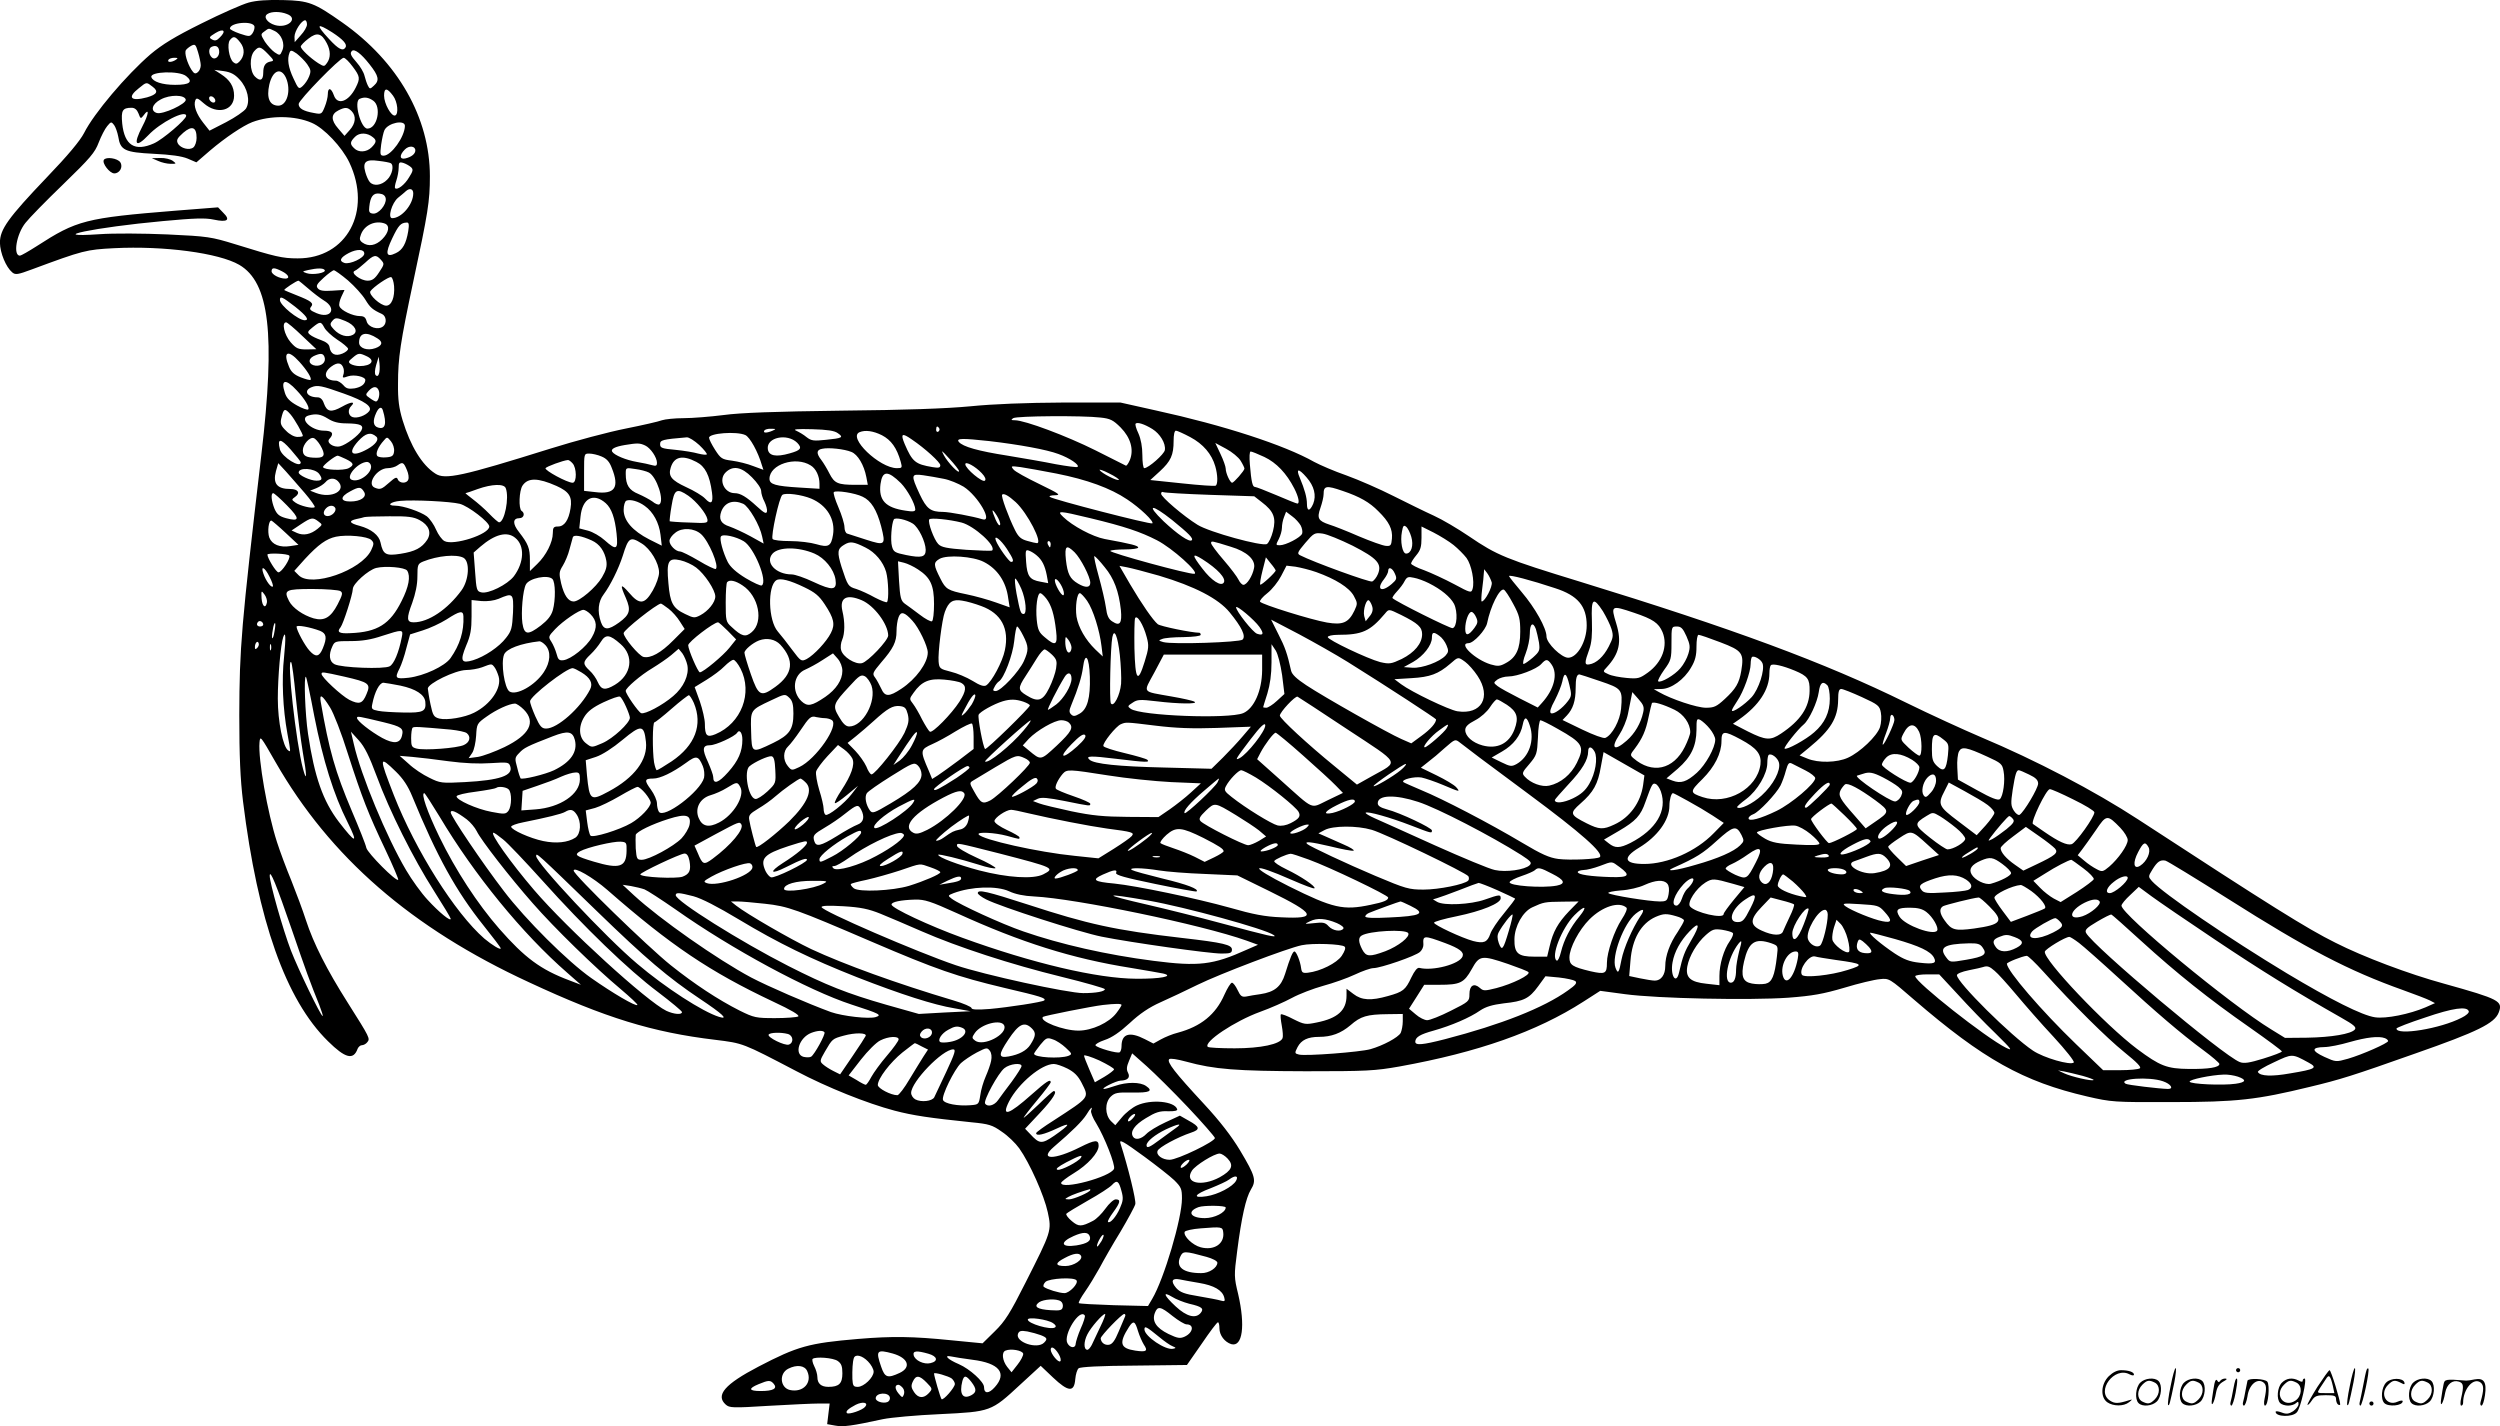 <svg version="1.0" xmlns="http://www.w3.org/2000/svg"
  viewBox="0 0 1200.074 684.6"
 preserveAspectRatio="xMidYMid meet">
<g transform="translate(-0.635,684.736) scale(0.1,-0.1)"
fill="#000000" stroke="none">
<path d="M1200 6835 c-30 -8 -132 -53 -226 -100 -129 -64 -189 -101 -245 -148
-116 -100 -272 -284 -319 -378 -19 -37 -78 -108 -178 -212 -188 -197 -226
-251 -226 -315 1 -49 29 -117 59 -142 15 -13 27 -11 94 14 248 92 261 95 396
102 238 12 502 -23 600 -80 145 -85 174 -332 106 -911 -97 -828 -105 -925
-106 -1250 0 -199 5 -308 18 -415 71 -572 205 -952 408 -1151 83 -82 122 -92
142 -36 4 9 13 17 20 17 8 0 20 6 26 14 15 18 14 20 -94 191 -100 158 -163
282 -200 395 -15 47 -47 132 -70 190 -24 58 -55 141 -69 185 -46 142 -91 400
-84 478 3 35 5 32 77 -94 262 -457 652 -796 1217 -1057 367 -171 593 -240 893
-276 136 -17 129 -14 391 -151 148 -78 338 -154 470 -189 92 -24 168 -35 370
-56 83 -8 100 -13 145 -45 29 -19 66 -55 84 -80 50 -70 120 -227 137 -307 19
-89 18 -91 -107 -338 -74 -147 -98 -185 -147 -233 l-59 -58 -154 15 c-179 18
-278 20 -444 6 -236 -20 -290 -35 -478 -133 -161 -84 -207 -137 -157 -182 18
-16 32 -17 207 -6 104 6 211 11 240 11 l52 0 -6 -49 -6 -50 39 -7 c38 -7 77
-2 229 31 39 8 161 19 273 24 245 12 246 12 385 141 l99 91 59 -56 c74 -70
102 -72 107 -8 2 23 9 46 16 52 8 7 106 12 267 13 l253 3 71 102 c38 56 73
103 78 103 4 0 7 -13 7 -29 0 -33 25 -66 57 -76 54 -15 68 88 33 240 -20 82
-20 90 -5 205 21 165 42 257 66 297 27 44 22 64 -52 188 -41 68 -96 140 -175
225 -138 149 -178 200 -165 213 5 5 38 0 82 -12 134 -37 240 -45 574 -46 293
0 331 2 450 23 376 68 658 167 882 311 l81 52 119 -16 c155 -21 597 -30 783
-17 118 9 168 18 270 48 69 21 145 39 170 41 45 5 46 4 165 -99 331 -285 524
-393 830 -464 117 -27 128 -28 405 -27 312 0 410 11 664 73 146 35 204 53 506
160 300 105 381 145 401 197 21 55 4 64 -261 138 -172 47 -389 129 -523 197
-137 68 -311 177 -947 592 -210 137 -491 284 -755 395 -82 35 -244 109 -360
166 -390 192 -831 355 -1564 580 -356 109 -398 126 -533 218 -53 36 -129 81
-169 99 -40 18 -127 61 -193 94 -67 34 -168 78 -226 99 -58 20 -127 50 -155
65 -143 81 -435 176 -760 247 l-170 38 -275 0 c-178 -1 -335 -7 -445 -18 -116
-11 -312 -18 -620 -21 -317 -4 -484 -10 -565 -21 -63 -8 -150 -15 -192 -15
-42 0 -89 -5 -104 -10 -15 -6 -94 -24 -174 -40 -81 -16 -243 -59 -361 -96
-425 -133 -507 -151 -553 -120 -64 41 -119 132 -157 256 -17 57 -23 99 -22
175 0 124 11 198 74 494 70 327 79 382 79 502 0 281 -153 550 -420 738 -135
95 -160 105 -285 108 -75 2 -128 -2 -165 -12z m184 -55 c57 -21 3 -71 -58 -53
-37 11 -57 40 -36 53 19 13 62 13 94 0z m96 -50 c0 -11 -13 -34 -30 -52 l-29
-33 -1 26 c0 27 34 79 51 79 5 0 9 -9 9 -20z m-252 -10 c1 -9 -3 -23 -10 -33
-12 -16 -16 -16 -61 -1 -26 9 -47 20 -47 24 0 30 112 39 118 10z m373 -28 c52
-34 73 -57 64 -72 -12 -20 -33 -10 -79 40 -65 70 -61 80 15 32z m-539 -24
c-15 -16 -24 -18 -38 -10 -16 9 -14 12 17 31 39 24 53 10 21 -21z m262 31 c34
-16 52 -62 37 -95 -10 -24 -12 -24 -36 -8 -13 9 -34 32 -47 51 -21 35 -21 36
-3 49 23 17 19 17 49 3z m251 -59 c19 -36 19 -70 1 -95 -13 -18 -14 -18 -42
-1 -40 26 -84 68 -84 80 1 6 17 23 37 38 41 32 63 26 88 -22z m-415 3 c23 -29
21 -66 -5 -92 -11 -11 -17 -12 -29 -2 -20 17 -31 88 -16 106 17 21 26 19 50
-12z m-190 -109 c0 -12 -6 -27 -14 -33 -12 -10 -18 -8 -31 12 -20 32 -35 82
-26 94 3 5 15 15 26 21 18 9 21 6 32 -31 7 -23 13 -52 13 -63z m88 72 c5 -26
-17 -49 -34 -35 -17 14 -18 46 -1 52 19 8 32 2 35 -17z m235 -18 c29 -30 30
-33 12 -36 -25 -5 -35 -20 -35 -54 0 -36 -15 -43 -40 -18 -25 25 -27 95 -3
122 22 25 30 23 66 -14z m188 -49 c18 -26 19 -34 9 -59 -6 -16 -20 -36 -31
-46 -18 -16 -20 -15 -44 37 -25 53 -31 93 -19 123 5 14 10 13 35 -4 15 -12 38
-34 50 -51z m299 0 c45 -57 49 -78 21 -103 -18 -17 -20 -17 -29 1 -5 10 -12
31 -16 47 -4 17 -21 45 -37 63 -30 34 -34 45 -23 56 12 11 44 -13 84 -64z
m-930 21 c-20 -13 -43 -13 -35 0 3 6 16 10 28 10 18 0 19 -2 7 -10z m849 -32
c36 -48 37 -57 15 -101 -34 -68 -88 -87 -105 -37 -13 37 -29 39 -29 5 0 -14
-7 -42 -15 -61 -14 -35 -16 -36 -52 -29 -51 9 -73 22 -73 43 0 19 198 222 216
222 7 0 26 -19 43 -42z m-543 -62 c39 -41 53 -105 31 -140 -9 -13 -51 -42 -95
-65 l-80 -41 -30 38 c-33 42 -48 83 -38 108 5 13 12 11 41 -15 64 -56 145 -35
145 37 0 44 -20 76 -64 104 l-31 20 45 -6 c34 -5 53 -15 76 -40z m223 8 c26
-59 6 -134 -37 -134 -42 1 -57 37 -43 101 16 69 56 85 80 33z m-479 8 c35 -28
17 -42 -53 -42 -62 0 -107 15 -114 37 -9 27 134 32 167 5z m-161 -51 c29 -22
22 -37 -27 -51 -78 -21 -97 -1 -39 44 38 31 36 30 66 7z m1154 -43 c22 -29 28
-89 10 -95 -18 -6 -53 57 -53 95 0 39 14 39 43 0z m-995 -19 c4 -20 -111 -73
-139 -64 -32 10 -23 43 19 65 44 24 115 23 120 -1z m142 -5 c0 -8 -6 -11 -15
-8 -8 4 -15 12 -15 20 0 8 6 11 15 8 8 -4 15 -12 15 -20z m758 0 c41 -29 20
-134 -28 -134 -32 0 -67 132 -37 143 23 10 42 7 65 -9z m-1127 -61 c10 -27 11
-27 25 -9 28 39 25 6 -6 -53 -46 -88 -33 -107 28 -43 57 61 182 125 182 93 0
-17 -112 -113 -155 -132 -92 -41 -141 -9 -152 95 -6 63 1 76 45 76 15 0 26 -9
33 -27z m1023 11 c23 -23 20 -59 -9 -91 l-25 -28 -30 35 c-36 41 -35 69 0 87
33 17 45 16 64 -3z m-192 -56 c60 -25 146 -117 181 -190 111 -234 -12 -462
-248 -461 -74 0 -107 8 -300 68 -114 35 -130 38 -325 47 -117 5 -258 6 -327 1
-267 -18 -22 33 305 63 151 14 204 16 245 7 65 -14 81 -2 45 33 l-25 26 -204
-16 c-433 -35 -474 -46 -666 -170 -39 -25 -76 -46 -81 -46 -34 0 -17 104 27
158 17 22 98 105 181 185 130 126 152 152 170 200 12 31 30 66 41 79 18 22 20
22 33 5 7 -9 16 -35 20 -56 10 -65 31 -75 170 -82 82 -4 134 -11 163 -23 l42
-18 66 57 c73 62 158 119 202 136 87 33 204 32 285 -3z m448 -15 c-1 -53 -66
-143 -102 -143 -17 0 -18 6 -12 53 4 28 11 60 16 70 18 35 98 51 98 20z
m-1000 -58 c0 -18 -7 -38 -15 -45 -19 -16 -62 -5 -75 19 -8 16 -3 25 26 51 42
36 64 28 64 -25z m847 3 c18 -14 16 -25 -7 -48 -24 -24 -63 -26 -84 -4 -21 20
-20 30 5 55 21 21 59 20 86 -3z m203 -63 c0 -16 -18 -31 -47 -38 -29 -7 -31
15 -3 43 20 20 50 17 50 -5z m-118 -61 c17 -10 7 -56 -17 -79 -27 -28 -66 -33
-84 -11 -7 8 -16 29 -21 47 -14 49 2 63 64 54 27 -3 53 -8 58 -11z m97 -19
c12 -11 10 -19 -9 -49 -21 -36 -57 -63 -67 -52 -3 3 0 19 6 37 6 18 11 45 11
61 0 26 3 29 23 23 12 -4 28 -13 36 -20z m11 -126 c0 -53 -56 -119 -101 -119
-23 0 -2 73 28 98 15 12 33 27 38 32 18 16 35 11 35 -11z m-132 -25 c4 -29
-35 -76 -62 -72 -17 2 -20 9 -17 33 5 49 19 67 49 63 18 -2 28 -10 30 -24z
m-4 -120 c25 -10 19 -43 -13 -75 -31 -31 -66 -37 -95 -16 -14 10 -15 18 -7 39
17 46 70 69 115 52z m112 -36 c-10 -60 -27 -91 -60 -106 -47 -23 -52 -2 -17
71 30 63 41 75 70 76 10 1 12 -9 7 -41z m-211 -108 c0 -21 -69 -53 -95 -45
-28 9 -21 26 21 48 39 20 74 19 74 -3z m80 -30 c17 -19 17 -21 -9 -60 -20 -31
-33 -40 -55 -40 -34 0 -84 38 -62 47 8 3 30 21 50 39 42 39 52 41 76 14z
m-475 -55 c32 -16 40 -35 16 -35 -29 0 -66 20 -66 35 0 19 13 19 50 0z m205 6
c8 -14 -58 -25 -87 -15 -22 8 -22 8 7 15 45 10 73 10 80 0z m112 -50 c32 -28
69 -69 83 -92 23 -38 34 -48 80 -69 21 -10 24 -44 6 -59 -24 -20 -73 -5 -80
25 -5 18 -13 24 -32 24 -34 0 -91 27 -98 47 -4 8 1 29 9 46 8 16 15 31 15 32
0 1 -26 -1 -58 -3 -43 -3 -61 0 -70 11 -10 12 -5 21 28 51 22 20 44 36 49 36
5 0 36 -22 68 -49z m221 -27 c4 -54 -12 -94 -38 -94 -27 0 -85 53 -76 69 13
20 89 72 100 68 6 -2 12 -21 14 -43z m-413 -11 c24 -21 58 -47 76 -58 64 -38
34 -90 -35 -61 -31 13 -36 19 -27 30 15 18 2 28 -69 56 -30 12 -57 23 -59 25
-3 4 59 45 68 45 2 0 23 -17 46 -37z m-62 -88 c54 -43 70 -65 46 -65 -30 0
-119 72 -119 97 0 21 11 16 73 -32z m242 -69 c45 -19 63 -51 35 -66 -26 -14
-63 -4 -91 26 -18 19 -20 26 -9 39 15 19 22 19 65 1z m-208 -71 l68 -64 -46
-1 c-41 0 -51 4 -78 35 -30 35 -44 95 -21 95 5 0 40 -29 77 -65z m106 40 c7
-14 35 -40 62 -58 27 -17 50 -37 52 -43 2 -6 -10 -17 -27 -24 -34 -14 -57 -3
-62 32 -2 13 -16 24 -41 33 -20 7 -44 18 -53 26 -13 11 -12 15 13 35 36 29 40
29 56 -1z m255 -52 c28 -17 24 -35 -10 -47 -39 -14 -78 0 -78 27 0 47 34 55
88 20z m-375 -112 c38 -42 61 -80 54 -87 -2 -3 -24 3 -47 12 -31 12 -46 26
-56 50 -31 73 -6 86 49 25z m121 23 c9 -24 -13 -45 -43 -42 -33 4 -39 31 -9
46 33 15 45 14 52 -4z m201 4 c45 -20 26 -48 -33 -48 -15 0 -34 5 -42 10 -13
9 -12 13 9 30 27 23 32 24 66 8z m60 -86 c-3 -10 -9 -12 -15 -6 -6 6 -5 24 2
49 l12 40 4 -33 c2 -19 1 -41 -3 -50z m-170 28 c3 -9 3 -24 -1 -33 -5 -14 -2
-15 23 -6 30 10 83 -2 83 -18 -1 -20 -20 -34 -52 -40 -29 -4 -40 -1 -54 16
-10 11 -26 21 -35 21 -54 0 -65 36 -22 68 30 22 49 19 58 -8z m-224 -107 c38
-40 63 -82 55 -91 -4 -4 -29 5 -54 19 -34 19 -50 35 -58 60 -22 65 3 71 57 12z
m226 -15 c101 -36 139 -63 121 -85 -17 -21 -57 -35 -79 -28 -21 7 -25 35 -7
53 23 23 0 22 -44 -3 -52 -29 -72 -25 -87 16 -6 19 -17 29 -30 29 -51 0 -70
33 -28 49 27 11 48 7 154 -31z m168 13 c6 -19 -3 -51 -14 -51 -4 0 -17 7 -29
16 -22 15 -22 17 -6 35 22 24 41 24 49 0z m19 -93 c20 -65 12 -94 -23 -83 -23
7 -27 31 -9 70 12 27 26 33 32 13z m-443 -20 c19 -22 59 -92 59 -103 0 -3 -12
-5 -26 -5 -15 0 -38 12 -55 30 -24 23 -28 34 -23 57 12 51 17 53 45 21z m179
-20 c25 -16 51 -23 90 -23 67 -1 84 -9 71 -34 -13 -24 -73 -69 -102 -76 -32
-8 -69 18 -51 36 23 25 14 39 -27 39 -61 0 -122 60 -73 73 36 10 58 6 92 -15z
m3709 5 c47 -5 61 -12 97 -48 48 -49 64 -106 44 -156 -7 -16 -15 -28 -19 -27
-3 2 -69 35 -147 74 -136 68 -338 144 -386 144 -18 0 -20 2 -8 10 17 11 335
13 419 3z m249 -55 c37 -23 65 -69 60 -101 -3 -20 -79 -87 -99 -87 -5 0 -9 28
-9 63 0 39 -7 77 -19 104 -11 23 -17 44 -13 47 8 8 41 -2 80 -26z m-1023 3 c3
-5 1 -12 -5 -16 -5 -3 -10 1 -10 9 0 18 6 21 15 7z m-800 -11 c-28 -12 -47
-12 -40 0 3 6 18 10 33 9 24 0 25 -1 7 -9z m313 -12 c29 -20 23 -24 -58 -32
-57 -6 -69 -5 -92 13 -14 12 -37 25 -50 31 -17 7 3 9 77 7 73 -2 107 -7 123
-19z m212 -10 c44 -23 71 -60 90 -127 8 -29 7 -31 -18 -31 -84 0 -239 149
-179 173 27 11 65 6 107 -15z m1480 -9 c62 -33 103 -81 120 -140 12 -41 13
-86 2 -93 -5 -3 -77 2 -161 11 l-153 16 46 42 c53 49 66 78 66 146 0 29 4 49
11 49 6 0 37 -14 69 -31z m-3907 2 c14 -13 -3 -37 -42 -59 -75 -42 -99 -22
-45 38 36 39 60 45 87 21z m1771 8 c22 -10 61 -80 80 -146 l7 -21 -49 18 c-27
11 -73 22 -102 26 -48 6 -54 10 -81 52 -16 25 -29 51 -29 58 0 22 132 32 174
13z m799 -21 c65 -44 137 -110 137 -124 0 -12 -8 -14 -37 -9 -83 14 -97 25
-134 111 -21 50 -13 55 34 22z m-2840 -27 c27 -46 22 -61 -17 -61 -50 0 -66 9
-66 36 0 28 34 66 53 58 7 -2 21 -18 30 -33z m355 -30 c-2 -21 -9 -27 -37 -29
-18 -2 -38 1 -43 6 -11 11 3 44 31 75 15 18 16 18 34 -4 10 -12 17 -34 15 -48z
m1465 30 c23 -22 39 -42 36 -45 -3 -3 -21 -1 -41 4 -20 6 -69 14 -109 18 -65
6 -74 9 -74 27 0 20 10 23 128 33 10 1 37 -16 60 -37z m470 11 c25 -26 18 -36
-36 -51 -66 -19 -101 -12 -105 21 -7 56 93 77 141 30z m-2383 -94 c0 -31 -91
26 -100 62 -14 55 3 55 52 -1 26 -30 48 -57 48 -61z m3305 102 c145 -17 276
-41 332 -62 55 -20 102 -52 92 -62 -3 -3 -50 3 -105 13 -54 11 -158 29 -231
41 -141 22 -215 43 -234 66 -14 18 16 18 146 4z m-1652 -21 c26 -12 57 -57 57
-84 0 -13 -5 -16 -22 -11 -13 4 -46 11 -75 16 -52 9 -107 32 -118 49 -8 13 13
24 60 32 61 10 72 10 98 -2z m2859 -74 c10 -16 18 -33 18 -37 0 -10 -51 -68
-59 -68 -10 0 -31 46 -31 68 0 9 -11 41 -25 70 l-25 53 52 -28 c28 -15 60 -41
70 -58z m-1869 43 c31 -12 61 -63 72 -121 l7 -37 -58 0 c-86 0 -102 7 -126 54
-11 22 -29 52 -39 65 -25 32 -24 49 4 54 30 7 106 -1 140 -15z m517 -92 c0
-16 -54 41 -73 76 -15 28 -11 25 27 -17 25 -27 46 -54 46 -59z m1465 68 c59
-28 107 -79 144 -151 21 -41 27 -73 15 -73 -4 0 -49 18 -100 40 -52 22 -98 40
-104 40 -11 0 -17 23 -24 108 -3 36 -2 62 4 62 5 0 35 -12 65 -26z m-3181 2
c24 -10 38 -25 49 -55 38 -94 15 -128 -79 -116 l-54 6 0 90 c0 89 0 89 25 89
14 0 41 -6 59 -14z m-1228 -12 c39 -19 42 -29 14 -44 -24 -13 -119 -9 -123 5
-2 8 58 55 70 55 3 0 20 -7 39 -16z m1683 -14 c42 -21 64 -64 75 -147 7 -51
-4 -60 -33 -29 -12 13 -53 38 -91 55 -71 33 -87 53 -74 94 16 52 56 62 123 27z
m-595 -6 c21 -21 22 -94 1 -94 -26 0 -136 60 -130 70 5 8 84 37 107 39 4 1 14
-6 22 -15z m1144 -11 c25 -15 42 -51 42 -88 l0 -24 -97 6 c-114 7 -143 15
-143 42 0 69 126 110 198 64z m-2112 3 c13 -34 -53 -87 -91 -72 -33 12 28 84
73 86 7 0 15 -6 18 -14z m174 -26 c7 -16 10 -36 6 -45 -7 -20 -42 -19 -50 1
-5 13 -12 11 -41 -15 -37 -33 -44 -35 -69 -25 -42 16 9 94 62 94 15 0 37 6 47
14 24 17 29 15 45 -24z m2759 -14 c17 -18 21 -30 15 -36 -11 -11 -94 58 -94
79 0 16 48 -10 79 -43z m-3250 -95 c29 -34 51 -65 48 -68 -9 -9 -71 6 -93 22
-19 14 -19 14 0 28 25 18 13 37 -24 37 -64 0 -85 26 -69 86 l11 38 37 -40 c20
-22 60 -69 90 -103z m3609 93 c146 -29 259 -70 339 -124 62 -41 130 -106 121
-115 -6 -7 -479 115 -492 127 -6 4 5 8 25 8 30 1 20 7 -76 54 -60 29 -117 60
-124 70 -14 17 -12 17 35 11 27 -4 105 -18 172 -31z m-3540 -1 c18 -25 15 -33
-13 -33 -29 0 -85 26 -85 39 0 26 77 21 98 -6z m1583 6 c38 -20 76 -137 50
-153 -5 -3 -20 3 -33 14 -14 10 -44 26 -67 36 -45 18 -61 43 -61 96 0 31 0 31
45 24 25 -3 55 -11 66 -17z m495 -23 c25 -25 44 -53 44 -65 0 -12 7 -36 16
-52 8 -17 14 -38 12 -47 -3 -13 -13 -8 -48 24 -51 47 -80 64 -107 64 -50 0
-79 64 -44 99 35 35 77 28 127 -23z m1761 -12 c-7 -7 -84 32 -92 47 -4 5 16
-1 45 -16 29 -14 50 -29 47 -31z m901 12 c37 -42 48 -87 32 -127 -16 -37 -30
-37 -30 -1 0 31 -11 70 -34 125 -20 46 -7 48 32 3z m-1947 -28 c31 -32 68 -99
69 -126 0 -10 -11 -12 -47 -6 -96 14 -130 50 -120 128 9 65 35 66 98 4z m205
21 c28 -5 71 -23 96 -38 70 -45 144 -174 89 -156 -41 13 -158 35 -188 35 -60
0 -79 15 -112 85 -43 93 -42 99 17 91 26 -4 70 -11 98 -17z m-2908 -11 c45
-45 -29 -86 -105 -57 l-28 11 30 12 c17 7 36 20 44 29 16 20 42 22 59 5z
m1049 -23 c62 -28 77 -52 68 -108 -9 -57 -30 -87 -60 -87 -21 0 -25 -5 -25
-32 0 -43 -32 -107 -75 -148 l-35 -34 0 53 c0 57 -8 77 -52 134 -32 40 -31 67
2 67 21 0 28 24 10 35 -15 10 -12 98 5 122 26 38 74 37 162 -2z m-243 -11 c18
-46 -6 -164 -32 -164 -4 0 -26 19 -47 41 -22 23 -58 54 -79 70 -21 16 -37 29
-35 29 3 0 29 9 59 20 68 24 126 26 134 4z m-680 -18 c15 -24 -16 -46 -66 -46
-50 0 -50 23 0 49 42 23 51 22 66 -3z m4697 5 c83 -28 130 -55 172 -98 51 -50
69 -86 65 -131 -3 -33 -6 -37 -29 -35 -15 1 -73 22 -130 46 -57 25 -121 50
-141 56 -54 18 -61 30 -43 81 8 23 15 52 15 65 0 41 13 43 91 16z m-3141 -23
c40 -28 87 -86 92 -113 3 -19 -2 -20 -87 -16 -49 1 -92 5 -94 6 -1 2 2 35 9
74 13 80 24 87 80 49z m837 -5 c41 -19 68 -63 89 -142 23 -91 20 -94 -73 -64
-43 14 -84 27 -90 29 -7 2 -13 16 -13 31 0 15 -13 58 -29 95 -16 37 -26 70
-22 73 9 10 102 -4 138 -22z m1666 9 l214 -7 36 -28 c58 -44 70 -76 54 -139
-7 -28 -20 -56 -29 -62 -22 -13 -277 57 -333 92 -68 42 -175 134 -175 149 0 8
5 11 10 8 6 -3 106 -9 223 -13z m-4429 -51 c63 -64 62 -79 -5 -61 -32 9 -43
18 -55 45 -15 37 -19 75 -6 75 4 0 34 -26 66 -59z m2516 33 c76 -32 117 -100
105 -174 -9 -55 -22 -62 -80 -45 -26 8 -83 15 -126 15 -43 0 -80 4 -84 10 -9
14 32 202 47 212 16 11 92 1 138 -18z m982 -17 c57 -53 131 -197 102 -197 -5
0 -26 5 -47 11 -29 8 -42 19 -58 51 -31 62 -69 165 -62 171 8 8 32 -6 65 -36z
m-1968 -5 c28 -25 44 -71 52 -146 8 -78 0 -83 -57 -32 -21 19 -57 40 -80 46
l-42 11 6 57 c9 88 62 116 121 64z m-701 -3 c42 -11 142 -88 142 -109 0 -38
-172 -93 -215 -70 -12 6 -30 31 -40 54 -10 24 -30 53 -45 65 -30 22 -113 51
-152 51 -43 0 -23 19 25 23 67 6 240 -3 285 -14z m888 -10 c41 -29 69 -81 76
-139 l6 -52 -60 30 c-80 41 -123 90 -123 142 0 21 6 41 13 44 19 8 58 -3 88
-25z m473 10 c27 -13 80 -103 91 -158 l7 -33 -63 35 c-35 19 -81 40 -101 47
-41 13 -53 35 -39 73 17 43 57 57 105 36z m-1959 -19 c9 -15 -14 -40 -36 -40
-21 0 -25 20 -7 38 15 15 35 15 43 2z m4018 -59 c80 -65 103 -88 94 -97 -11
-11 -69 29 -135 91 -86 83 -60 86 41 6z m-826 -23 c-3 -7 -12 4 -21 24 -22 51
-20 60 5 21 11 -18 19 -38 16 -45z m433 32 c166 -40 242 -66 320 -106 74 -38
204 -155 180 -161 -21 -5 -412 102 -404 110 4 4 36 7 71 7 35 0 63 4 63 9 0 9
-30 17 -161 41 -58 11 -155 63 -199 106 -32 31 -24 31 130 -6z m1010 -35 c7
-13 10 -31 7 -39 -7 -19 -79 -56 -107 -56 -20 0 -20 1 -5 30 8 16 15 40 15 54
0 14 4 36 10 51 l10 26 29 -22 c16 -11 34 -32 41 -44z m-4230 26 c45 -24 59
-60 37 -95 -26 -39 -58 -56 -128 -67 -70 -11 -84 -4 -96 54 -7 35 -45 65 -100
80 -50 13 -55 24 -15 33 15 3 32 7 37 9 6 2 60 4 120 4 90 1 117 -3 145 -18z
m-485 -7 c20 -15 20 -15 -4 -35 -33 -27 -68 -34 -99 -20 l-26 12 45 30 c50 33
57 34 84 13z m2853 -10 c28 -18 61 -87 62 -126 0 -35 -20 -40 -94 -25 -54 11
-61 15 -68 42 -8 28 -2 109 9 129 7 11 61 -1 91 -20z m234 5 c61 -16 168 -113
147 -134 -3 -3 -59 -1 -123 3 -95 7 -121 12 -136 28 -20 21 -51 104 -43 118 6
9 96 0 155 -15z m-3244 -50 l61 -57 -39 -6 c-50 -8 -88 7 -101 41 -10 28 -3
86 11 81 4 -2 35 -28 68 -59z m5403 -19 c12 -41 0 -80 -25 -80 -18 0 -29 59
-20 105 5 29 9 33 20 24 8 -6 19 -28 25 -49z m203 -39 c21 -17 49 -45 62 -62
24 -33 40 -114 29 -149 -6 -20 -10 -19 -88 23 -45 24 -110 54 -144 67 -35 12
-63 27 -63 32 0 6 11 23 25 40 20 24 25 40 25 84 l0 54 58 -29 c31 -16 75 -43
96 -60z m-3612 52 c37 -33 88 -155 70 -167 -4 -2 -41 15 -82 40 -41 24 -81 44
-89 44 -21 0 -51 30 -51 51 0 10 12 27 28 39 32 26 91 23 124 -7z m-893 -17
c47 -37 44 -118 -6 -185 -31 -40 -123 -86 -157 -77 -21 5 -23 12 -29 98 l-7
93 32 28 c70 60 128 75 167 43z m4020 -38 c119 -61 142 -87 122 -136 -7 -17
-20 -33 -28 -36 -12 -5 -282 93 -346 126 -15 8 -13 14 25 59 41 48 45 50 83
45 22 -3 87 -30 144 -58z m-4710 27 c13 -13 13 -19 -1 -49 -47 -97 -288 -181
-348 -120 l-21 21 51 57 c65 70 103 97 149 107 52 11 153 2 170 -16z m1058 -2
c38 -17 62 -52 70 -98 4 -26 -1 -45 -21 -79 -28 -48 -108 -116 -136 -116 -26
0 -46 30 -60 87 -11 48 -10 56 8 85 11 18 26 53 32 78 7 25 14 51 16 58 4 14
40 8 91 -15z m730 -4 c50 -31 116 -193 86 -212 -5 -3 -40 13 -77 35 -46 28
-73 53 -86 77 -23 46 -41 111 -33 123 8 14 72 0 110 -23z m1263 -37 c31 -48
36 -62 20 -62 -10 0 -62 73 -73 102 -12 32 22 7 53 -40z m-1754 27 c43 -26 84
-95 84 -140 0 -19 -13 -56 -30 -86 -39 -68 -64 -70 -114 -11 -41 47 -45 41
-15 -26 25 -58 19 -79 -33 -117 -53 -38 -73 -37 -87 2 -18 52 -13 99 13 133
32 43 71 121 92 186 27 88 36 93 90 59z m1075 -20 c47 -23 85 -69 99 -117 11
-40 14 -135 4 -145 -3 -3 -29 7 -58 22 -28 16 -68 34 -89 41 -40 12 -41 15
-71 106 -22 71 -20 87 12 106 29 18 45 16 103 -13z m889 16 c0 -8 -2 -15 -4
-15 -2 0 -6 7 -10 15 -3 8 -1 15 4 15 6 0 10 -7 10 -15z m864 -12 c78 -23 121
-63 112 -103 -7 -37 -34 -80 -51 -80 -6 0 -17 11 -23 24 -6 13 -38 56 -71 94
-34 39 -61 76 -61 82 0 12 1 12 94 -17z m-1998 -33 c49 -21 93 -75 101 -124 8
-53 -14 -55 -106 -12 -42 20 -89 36 -104 36 -77 0 -130 58 -92 100 30 33 124
33 201 0z m1249 6 c29 -29 75 -118 75 -146 0 -24 -22 -26 -59 -4 -39 23 -50
46 -58 114 -7 68 2 75 42 36z m-182 -15 c26 -22 39 -49 48 -94 l7 -39 -37 7
c-52 9 -64 26 -69 95 -4 56 -3 60 14 54 11 -4 27 -14 37 -23z m-3588 -1 c8
-12 -36 -80 -52 -80 -11 0 -53 68 -53 85 0 9 99 5 105 -5z m836 -10 c32 -18
27 -106 -9 -156 -67 -92 -159 -154 -230 -154 -34 0 -35 19 -7 93 16 45 25 88
25 127 0 57 2 61 28 72 70 28 159 36 193 18z m2498 -20 c65 -33 107 -95 117
-174 l7 -44 -65 23 c-36 13 -100 31 -144 40 -88 18 -98 24 -123 74 -34 67 -35
78 -4 96 36 20 160 12 212 -15z m580 -25 c45 -54 68 -116 78 -206 6 -64 -5
-79 -41 -55 -18 11 -26 28 -31 68 -4 29 -20 97 -35 151 -15 54 -24 96 -20 95
5 -2 27 -25 49 -53z m469 38 c74 -47 115 -92 103 -112 -13 -21 -60 10 -103 67
-51 66 -51 77 0 45z m-2430 -40 c41 -31 92 -108 92 -139 0 -28 -34 -70 -72
-90 -27 -14 -32 -14 -73 6 -59 28 -72 53 -80 147 -10 107 -1 124 57 111 23 -5
58 -21 76 -35z m2782 -14 c0 -9 -69 -73 -74 -68 -3 2 2 33 11 68 l16 63 23
-29 c13 -15 23 -30 24 -34z m-1717 5 c60 -39 77 -76 77 -166 0 -42 -4 -80 -10
-83 -5 -3 -32 11 -59 32 -28 21 -60 45 -72 53 -18 14 -22 28 -27 109 l-5 94
29 -7 c16 -4 46 -18 67 -32z m-2452 -6 c17 -27 8 -77 -27 -146 -55 -111 -116
-149 -246 -154 -54 -3 -66 5 -47 28 13 16 58 156 59 184 0 25 74 91 112 101
45 11 139 3 149 -13z m3609 -24 c171 -51 285 -110 339 -176 58 -71 79 -114 62
-131 -13 -13 -335 -24 -380 -12 -24 7 -25 8 -6 15 11 5 57 9 103 9 47 1 82 5
82 11 0 6 -3 10 -7 10 -36 0 -187 31 -199 41 -23 19 -77 97 -133 192 l-51 88
37 -7 c21 -4 90 -22 153 -40z m755 17 c92 -33 158 -74 180 -114 18 -34 19 -37
3 -71 -28 -58 -56 -70 -132 -57 -75 13 -313 87 -321 100 -3 5 13 24 35 41 23
18 52 55 66 82 l26 50 43 -5 c24 -4 69 -15 100 -26z m-5025 -22 c12 -23 19
-44 16 -47 -8 -7 -33 26 -45 61 -15 42 6 33 29 -14z m5402 15 c11 -24 9 -29
-15 -50 -50 -43 -76 -26 -37 23 11 14 20 32 20 39 0 23 20 16 32 -12z m465
-42 c5 -20 -32 -92 -48 -92 -3 0 -2 26 2 58 4 31 8 66 8 77 l2 20 15 -20 c8
-11 17 -30 21 -43z m304 -28 c109 -35 152 -86 152 -179 0 -76 -45 -155 -89
-155 -32 0 -104 70 -104 102 0 40 -55 138 -119 213 -33 39 -60 73 -61 77 0 8
107 -20 221 -58z m-4813 44 c15 -15 16 -100 2 -150 -8 -27 -25 -48 -57 -73
-63 -48 -80 -46 -89 11 -7 51 2 159 17 186 16 30 105 48 127 26z m4207 -20
c60 -30 103 -66 121 -99 19 -38 15 -113 -7 -117 -12 -2 -271 127 -288 144 -3
2 7 17 21 32 14 15 31 37 37 50 11 20 17 22 44 16 18 -3 50 -15 72 -26z
m-2997 -20 c50 -24 70 -40 97 -81 45 -68 51 -97 30 -138 -21 -42 -81 -106
-116 -125 -26 -13 -28 -12 -70 44 -23 31 -54 71 -69 88 -46 53 -50 218 -7 246
18 12 65 0 135 -34z m1041 -7 c22 -52 28 -121 11 -121 -14 0 -17 11 -34 98 -7
39 -10 72 -6 72 4 0 17 -22 29 -49z m200 -2 c6 -17 6 -29 1 -29 -11 0 -40 52
-40 71 0 20 27 -9 39 -42z m-1538 18 c78 -51 102 -175 44 -224 -30 -26 -48
-21 -97 25 -27 24 -28 30 -28 117 0 51 3 95 7 98 12 13 40 7 74 -16z m-1931
-27 c13 -8 11 -17 -13 -64 -33 -63 -64 -81 -115 -67 -51 15 -101 50 -118 83
-27 53 -18 58 113 58 65 0 125 -5 133 -10z m5630 -61 c30 -55 34 -73 34 -134
0 -82 -19 -124 -70 -151 -27 -15 -38 -16 -72 -6 -75 23 -158 102 -106 102 24
0 82 63 89 96 16 80 59 167 80 161 6 -2 26 -32 45 -68z m-5982 8 c-6 -34 -23
-22 -26 18 -2 38 -1 39 13 20 9 -11 14 -28 13 -38z m3741 17 c24 -31 38 -75
47 -156 8 -68 -3 -74 -54 -30 -28 23 -34 35 -39 84 -6 61 3 128 17 128 5 0 18
-12 29 -26z m196 -11 c29 -42 60 -142 69 -218 l6 -49 -36 34 c-47 46 -81 105
-90 157 -7 47 2 113 16 113 5 0 21 -17 35 -37z m-2756 -56 c-4 -74 -7 -88 -33
-121 -33 -44 -104 -91 -159 -108 -57 -17 -63 -3 -33 70 21 48 26 78 26 140 l0
79 48 -5 c29 -2 60 2 82 11 69 30 72 27 69 -66z m1674 59 c59 -25 126 -114
127 -169 0 -24 -97 -126 -126 -133 -31 -8 -92 30 -100 63 -4 13 -1 36 5 49 13
30 14 85 1 139 -14 63 20 82 93 51z m574 -28 c96 -35 135 -108 113 -212 -11
-55 -63 -152 -90 -169 -11 -6 -30 0 -65 22 -28 17 -75 37 -105 44 -52 13 -55
16 -58 48 -4 40 16 203 30 239 18 49 38 62 83 54 22 -3 63 -15 92 -26z m1877
-4 c4 -14 0 -30 -13 -45 l-19 -24 -7 25 c-7 30 12 88 24 74 5 -5 12 -18 15
-30z m1107 -21 c16 -27 35 -65 41 -85 10 -33 8 -43 -13 -84 -25 -49 -60 -81
-94 -86 -23 -4 -23 8 0 71 12 33 15 70 13 138 -4 109 6 118 53 46z m-4485 12
c17 -13 42 -41 54 -61 l23 -36 -54 -54 c-60 -61 -110 -88 -144 -80 -22 6 -95
93 -95 114 0 15 158 140 179 142 2 0 19 -11 37 -25z m2836 -87 c23 -33 19 -43
-11 -33 -20 6 -101 109 -101 127 0 14 88 -60 112 -94z m1798 68 c92 -31 118
-49 137 -93 27 -66 -1 -144 -70 -194 -39 -28 -47 -31 -102 -26 -33 3 -72 10
-88 18 -27 12 -27 13 -8 33 61 66 73 122 46 210 -27 88 -25 89 85 52z m-5010
-6 c32 -32 35 -64 8 -111 -25 -46 -101 -107 -138 -111 -19 -2 -25 3 -32 31 -5
18 -16 44 -25 58 -15 23 -15 25 18 60 38 40 116 93 136 93 7 0 22 -9 33 -20z
m3893 -5 c80 -40 100 -58 100 -92 0 -44 -36 -88 -98 -119 -51 -24 -59 -25
-103 -15 -61 16 -252 107 -252 120 0 6 21 11 50 11 115 0 153 17 224 101 20
24 17 24 79 -6z m-4502 -7 c3 -71 -17 -136 -62 -200 -28 -39 -127 -85 -201
-94 -64 -7 -68 -3 -43 46 8 16 23 59 32 96 l18 66 60 19 c33 10 85 34 115 53
65 42 80 44 81 14z m2155 -20 c31 -33 74 -123 74 -153 0 -50 -57 -128 -127
-174 -60 -40 -79 -39 -97 2 -8 17 -21 41 -29 52 -14 18 -12 23 29 72 59 68 74
99 74 150 0 23 4 53 10 68 11 29 28 25 66 -17z m2706 17 c10 -21 8 -30 -8 -52
-29 -39 -44 -40 -44 -4 0 37 16 81 30 81 6 0 16 -11 22 -25z m-1581 -96 c11
-40 10 -54 -10 -118 -33 -107 -45 -90 -49 64 -1 71 0 136 3 144 8 21 40 -29
56 -90z m-4241 60 c0 -5 -7 -9 -15 -9 -15 0 -20 12 -9 23 8 8 24 -1 24 -14z
m5207 -180 c194 -121 423 -271 423 -275 0 -17 -26 -47 -70 -79 l-49 -36 -48
21 c-62 27 -370 201 -456 258 -47 31 -69 52 -73 70 -18 81 -29 113 -61 175
l-35 70 134 -70 c73 -39 179 -99 235 -134z m-5153 147 c-3 -21 -8 -35 -11 -32
-2 2 -1 20 3 40 3 21 8 35 11 32 2 -2 1 -20 -3 -40z m2176 3 l40 -41 -32 -40
c-29 -37 -126 -118 -142 -118 -9 0 -56 109 -56 130 0 16 121 109 143 110 4 0
25 -19 47 -41z m-1957 0 c31 -13 34 -33 13 -84 -17 -41 -34 -44 -63 -12 -22
23 -63 99 -63 116 0 10 66 -2 113 -20z m5836 9 c4 -13 11 -42 15 -65 5 -38 3
-43 -29 -72 -20 -17 -40 -31 -45 -31 -5 0 -1 23 10 50 11 28 20 71 20 95 0 48
15 60 29 23z m-2461 -32 c27 -53 27 -69 3 -123 -23 -50 -110 -143 -135 -143
-13 0 -15 4 -6 19 5 11 15 23 21 27 25 15 67 127 74 194 4 39 10 70 14 70 4 0
17 -20 29 -44z m3184 -3 c17 -39 19 -51 9 -84 -6 -21 -23 -52 -38 -69 -27 -33
-96 -73 -107 -63 -3 3 10 28 29 55 33 45 35 53 35 128 0 79 0 80 26 80 20 0
29 -9 46 -47z m-6167 -5 c-14 -73 -38 -129 -58 -139 -26 -15 -234 -7 -265 10
-25 13 -29 46 -10 86 11 24 15 25 88 25 55 0 98 7 151 25 99 32 102 32 94 -7z
m3447 -85 c5 -48 8 -110 6 -138 -5 -55 -36 -115 -49 -94 -8 13 -2 273 7 318 9
45 26 5 36 -86z m1534 92 c12 -8 27 -28 34 -45 11 -26 10 -33 -4 -49 -28 -31
-113 -62 -159 -59 l-42 3 45 25 c49 28 90 80 90 116 0 28 8 30 36 9z m-5546
-101 c-12 -110 -6 -248 16 -368 17 -93 16 -89 4 -81 -25 16 -50 138 -50 249 0
103 14 262 26 295 12 34 13 -4 4 -95z m1615 62 c66 -57 54 -147 -27 -196 -47
-28 -65 -25 -82 13 -7 17 -25 43 -40 56 -33 31 -33 41 5 77 17 16 39 43 50 61
23 37 42 35 94 -11z m5280 8 c105 -40 114 -52 100 -137 -10 -59 -26 -86 -79
-135 -40 -37 -52 -42 -91 -42 -43 0 -166 41 -225 75 l-25 14 36 1 c47 0 110
45 143 103 20 33 26 58 26 100 0 32 4 57 10 57 6 0 53 -16 105 -36z m-3115
-25 c0 -10 -4 -20 -9 -23 -11 -7 -21 18 -21 52 1 26 1 26 15 8 8 -11 15 -28
15 -37z m-1398 14 c69 -75 62 -141 -24 -203 -69 -50 -81 -44 -117 60 -17 49
-31 96 -31 104 0 14 39 47 70 59 38 14 77 6 102 -20z m-2511 -16 c-8 -8 -11
-7 -11 4 0 20 13 34 18 19 3 -7 -1 -17 -7 -23z m1384 13 c27 -30 24 -81 -8
-129 -42 -64 -132 -114 -165 -93 -24 16 -42 136 -26 177 11 28 80 54 170 64 6
0 19 -8 29 -19z m-1318 -22 c-3 -7 -5 -2 -5 12 0 14 2 19 5 13 2 -7 2 -19 0
-25z m4854 -122 l11 -90 -36 -33 c-19 -18 -43 -33 -51 -33 -8 0 -15 1 -15 3 0
1 9 31 20 65 13 43 20 92 20 150 l0 87 20 -30 c11 -18 23 -66 31 -119z m-2855
48 c9 -47 -18 -106 -68 -148 -51 -44 -136 -89 -154 -82 -13 5 -74 92 -74 107
0 14 72 76 128 109 31 19 72 47 91 63 l35 30 18 -22 c9 -13 20 -38 24 -57z
m1751 50 c22 -22 24 -31 19 -65 -3 -21 -18 -64 -33 -94 -31 -63 -54 -70 -110
-35 -40 24 -41 35 -4 91 16 24 40 63 55 87 14 23 31 42 37 42 5 0 21 -12 36
-26z m-1007 -77 c0 -44 -30 -89 -82 -125 -65 -44 -85 -48 -114 -21 -49 46 -40
128 18 152 18 8 56 28 83 46 l50 32 23 -26 c13 -15 22 -39 22 -58z m2015 2
c-1 -98 -39 -183 -91 -205 -70 -29 -494 -13 -540 21 -16 11 -15 14 9 29 23 16
36 16 114 7 106 -13 205 -14 183 -2 -8 5 -58 16 -110 25 -145 26 -137 14 -83
114 l46 87 236 0 236 0 0 -76z m2402 34 c12 -31 -18 -124 -52 -162 -34 -37
-95 -78 -95 -64 0 5 12 25 26 46 30 44 64 139 64 177 0 15 3 30 6 33 9 9 44
-11 51 -30z m-3229 -64 c3 -102 -12 -157 -50 -178 -22 -13 -30 -13 -40 -3 -10
10 -10 19 1 45 34 82 50 136 56 180 10 79 30 53 33 -44z m1802 71 c15 -11 42
-41 59 -67 68 -102 19 -188 -97 -170 -41 7 -219 92 -270 130 l-32 24 82 5 c89
5 129 20 186 69 39 34 37 34 72 9z m-3479 -32 c60 -117 4 -263 -120 -315 -41
-17 -51 -8 -51 50 0 20 -11 69 -24 107 l-25 69 57 35 c31 19 70 48 86 65 17
17 36 31 43 31 7 0 22 -19 34 -42z m3893 20 c32 -45 13 -120 -46 -185 l-20
-22 -87 44 c-47 24 -95 50 -106 59 -20 16 -20 16 -1 31 11 8 35 15 53 15 43 0
136 35 158 60 23 25 30 25 49 -2z m-6028 -154 c9 -88 24 -208 34 -268 20 -111
20 -150 1 -80 -34 128 -79 533 -57 513 4 -4 14 -78 22 -165z m953 142 c7 -8
16 -29 21 -46 16 -55 -38 -134 -118 -174 -45 -23 -131 -37 -167 -28 -26 7 -31
15 -42 68 -7 32 -12 67 -13 76 0 24 131 88 184 89 22 0 57 6 76 13 47 18 46
18 59 2z m6243 -18 c62 -26 72 -40 71 -97 -1 -79 -44 -143 -137 -205 -51 -34
-73 -33 -159 10 l-72 37 30 21 c95 67 145 143 145 222 0 17 3 34 7 38 9 9 57
-2 115 -26z m-5825 -8 c43 -26 57 -53 42 -82 -46 -90 -157 -188 -211 -188 -21
0 -30 10 -52 59 -14 32 -26 65 -25 72 0 24 174 159 204 159 6 0 24 -9 42 -20z
m-1137 -21 c118 -27 127 -34 106 -83 -19 -47 -35 -52 -83 -28 -38 20 -133 108
-133 124 0 11 3 11 110 -13z m3490 -10 c0 -33 -38 -96 -73 -123 -19 -14 -37
-26 -40 -26 -6 0 46 103 80 158 16 26 33 21 33 -9z m-960 -33 c25 -76 -41
-196 -107 -196 -16 0 -30 13 -49 46 -32 54 -29 62 51 148 46 51 55 56 73 47
11 -6 25 -26 32 -45z m3350 3 c11 -46 11 -53 -7 -77 -27 -36 -69 -66 -82 -58
-7 5 -1 26 19 62 16 31 32 71 36 90 9 48 20 42 34 -17z m146 19 c107 -36 110
-40 102 -133 -5 -56 -43 -127 -76 -140 -9 -3 -56 14 -110 40 l-95 46 21 22
c29 31 42 70 42 131 0 47 5 66 18 66 2 0 46 -14 98 -32z m-6171 -168 c42 -213
93 -377 160 -510 52 -105 40 -104 -42 2 -76 100 -117 215 -148 423 -14 93 -21
284 -10 273 3 -2 21 -87 40 -188z m3106 159 c26 -14 24 -38 -9 -90 -38 -59
-129 -152 -142 -144 -6 4 -22 30 -37 58 -14 29 -34 63 -44 76 -18 23 -18 24 3
53 38 54 75 70 147 63 35 -3 72 -10 82 -16z m-2692 -13 c74 -16 115 -43 119
-77 5 -47 -10 -54 -105 -52 -48 1 -103 4 -121 8 -31 6 -34 9 -28 35 11 56 34
100 53 100 10 -1 47 -7 82 -14z m6849 2 c7 -7 12 -36 12 -65 0 -65 -24 -117
-75 -161 -39 -35 -134 -87 -142 -78 -6 5 64 93 92 116 26 22 65 106 72 155 6
45 19 55 41 33z m166 -57 c79 -36 85 -42 91 -74 4 -20 2 -51 -4 -70 -14 -43
-96 -121 -154 -147 -52 -24 -143 -26 -195 -4 l-37 15 45 37 c105 86 139 143
140 230 0 39 4 52 15 52 8 0 53 -18 99 -39z m-5129 -79 c0 -76 -19 -103 -97
-141 -104 -50 -103 -51 -106 55 -3 105 -5 102 97 150 65 31 66 31 86 12 15
-14 20 -32 20 -76z m856 44 c-12 -18 -29 -40 -38 -47 -14 -12 -14 -9 2 21 29
57 49 83 53 71 2 -6 -6 -26 -17 -45z m3223 -39 c-11 -51 -40 -101 -79 -135
-60 -53 -79 -38 -35 29 16 24 35 69 41 99 6 30 13 66 16 80 l5 25 29 -33 c25
-28 29 -39 23 -65z m-6303 24 c16 -25 55 -124 85 -221 69 -214 97 -286 181
-463 36 -76 63 -140 61 -143 -10 -10 -146 127 -153 153 -3 16 -35 96 -70 178
-80 189 -109 292 -149 523 -7 42 7 34 45 -27z m1420 5 c10 -22 19 -47 19 -54
0 -25 -81 -100 -132 -122 -51 -22 -51 -22 -77 -2 -36 26 -40 80 -10 128 16 26
41 46 92 70 39 18 74 31 80 27 5 -3 18 -24 28 -47z m326 17 c44 -105 6 -204
-106 -280 -36 -24 -68 -43 -72 -43 -3 0 -9 17 -13 38 -8 52 -8 192 2 192 4 0
41 29 82 65 41 36 79 65 83 65 4 0 15 -17 24 -37z m3136 -126 c261 -172 250
-152 120 -225 l-73 -41 -107 88 c-129 105 -263 229 -263 243 0 17 74 96 85 91
6 -3 113 -73 238 -156z m-1554 132 c17 -6 31 -14 31 -18 0 -11 -209 -215 -215
-209 -10 9 -36 151 -31 164 5 14 73 52 116 65 37 11 63 10 99 -2z m2321 -15
c49 -33 58 -61 36 -119 -26 -67 -82 -95 -153 -76 -48 13 -83 44 -83 74 0 16
13 29 48 47 27 14 57 41 71 63 13 20 28 37 33 37 5 0 26 -12 48 -26z m805 -24
c43 -21 75 -66 75 -107 0 -11 -12 -43 -26 -71 -55 -110 -157 -132 -247 -54
-16 14 -16 17 7 46 36 48 53 86 66 151 7 33 14 63 16 67 6 9 55 -6 109 -32z
m-5524 1 c59 -60 28 -121 -93 -180 -46 -22 -103 -43 -127 -47 l-45 -6 17 25
c9 13 17 51 19 83 3 56 4 59 51 92 46 33 107 61 135 62 8 0 27 -13 43 -29z
m1843 -22 c7 -30 4 -46 -16 -90 -26 -54 -141 -199 -158 -199 -6 0 -17 17 -25
38 -9 20 -33 54 -53 75 l-37 38 40 32 c22 18 60 50 85 73 67 61 92 75 125 72
25 -3 31 -9 39 -39z m4736 -28 c0 -18 -50 -124 -56 -118 -2 2 5 27 16 55 11
29 20 61 20 73 0 11 5 17 10 14 6 -3 10 -14 10 -24z m-7251 -11 c85 -21 96
-29 87 -64 -9 -38 -39 -41 -95 -11 -56 31 -121 82 -121 96 0 10 8 8 129 -21z
m2116 20 c11 0 26 -4 34 -9 38 -24 -75 -188 -156 -226 -36 -17 -37 -17 -55 5
-24 29 -23 72 2 95 10 9 36 43 57 74 45 67 52 73 78 66 11 -2 29 -5 40 -5z
m3385 -36 c24 -71 -4 -150 -63 -184 -24 -13 -30 -13 -73 8 l-47 23 50 29 c54
31 89 76 99 129 8 41 20 39 34 -5z m864 -15 c14 -17 26 -40 26 -52 0 -39 -46
-121 -88 -159 -49 -44 -77 -53 -117 -38 l-29 11 54 46 c65 57 89 109 90 186 0
53 1 57 19 48 10 -6 31 -24 45 -42z m-3294 -8 c-60 -72 -172 -162 -185 -149
-5 5 208 197 218 197 5 1 -10 -21 -33 -48z m218 37 c23 -23 12 -43 -59 -110
-78 -72 -75 -72 -134 -23 l-29 24 29 32 c39 40 123 89 156 89 14 0 30 -5 37
-12z m2345 -29 c123 -69 131 -85 93 -163 -28 -57 -78 -98 -133 -110 -35 -8
-89 12 -117 43 -15 16 -13 21 22 61 35 42 37 48 41 127 1 46 7 83 12 83 5 0
42 -18 82 -41z m-2803 -39 l0 -58 -72 -55 c-40 -30 -85 -62 -100 -72 l-27 -17
-16 39 c-43 99 -42 102 18 129 23 10 73 37 111 61 38 23 73 40 78 37 4 -3 8
-31 8 -64z m873 54 c97 -12 176 -15 295 -11 l163 6 -40 -47 c-22 -26 -64 -71
-94 -101 l-55 -54 -229 6 c-216 5 -336 17 -357 38 -20 18 5 19 127 4 148 -18
164 -18 151 -5 -5 5 -54 19 -108 32 -55 13 -101 28 -103 34 -5 14 61 96 84
105 25 10 20 11 166 -7z m527 1 c0 -28 -85 -136 -123 -157 -25 -13 -20 -5 52
90 49 64 71 84 71 67z m871 -13 c-10 -19 -94 -92 -105 -92 -15 0 31 55 68 81
46 34 50 35 37 11z m2268 -18 c14 -31 15 -114 1 -114 -6 0 -29 17 -52 38 -40
38 -40 38 -24 69 25 49 54 51 75 7z m-7049 11 c36 -4 70 -11 77 -17 21 -17 15
-44 -14 -57 -32 -15 -189 -27 -227 -17 -23 6 -26 11 -26 50 0 23 3 46 7 50 7
6 25 5 183 -9z m937 -58 c10 -86 -55 -173 -179 -239 -87 -47 -92 -43 -104 78
l-6 72 49 16 c30 10 80 42 128 82 89 74 103 73 112 -9z m-341 8 c14 -57 -20
-106 -100 -145 -42 -20 -153 -47 -161 -39 -2 3 -10 26 -16 52 -12 43 -12 48
10 70 22 24 37 32 161 80 72 28 95 24 106 -18z m804 2 c0 -57 -19 -101 -68
-156 -47 -53 -72 -61 -72 -23 0 9 -12 41 -25 71 -29 62 -27 81 10 81 27 0 119
42 130 60 11 18 25 0 25 -33z m814 -27 c-15 -29 -42 -61 -58 -73 l-31 -22 19
30 c68 105 91 136 94 126 2 -6 -9 -33 -24 -61z m-2570 -147 c62 -169 177 -398
276 -553 44 -69 80 -129 80 -133 0 -15 -56 31 -111 91 -30 32 -76 96 -103 142
-93 157 -218 458 -251 605 l-14 60 38 -42 c28 -31 50 -76 85 -170z m3363 141
c-72 -65 -93 -56 -27 11 38 39 57 52 65 44 7 -7 -4 -24 -38 -55z m1084 -43
c68 -60 139 -125 158 -145 l34 -35 -73 -35 c-86 -41 -60 -52 -228 98 l-111 99
16 31 c21 40 63 96 73 96 4 0 64 -49 131 -109z m2101 77 c78 -42 101 -71 95
-121 -16 -116 -159 -196 -278 -156 -62 21 -62 26 0 87 58 58 91 123 91 182 0
50 12 51 92 8z m973 0 c26 -20 27 -25 22 -76 -8 -71 -19 -83 -52 -52 -21 20
-25 33 -25 80 0 77 9 85 55 48z m-2224 -89 c41 -31 146 -109 234 -174 251
-186 361 -283 341 -302 -10 -10 -143 -16 -199 -9 -44 6 -80 22 -174 78 -156
93 -383 211 -483 252 -44 19 -84 36 -87 39 -12 12 53 28 87 22 19 -4 66 -20
104 -36 80 -34 84 -35 62 -10 -10 11 -52 36 -93 56 l-76 37 34 27 c19 14 56
45 82 69 48 42 49 42 71 25 13 -10 56 -43 97 -74z m-3013 -3 c13 -29 -5 -80
-53 -153 -20 -30 -34 -57 -31 -61 3 -3 29 15 58 39 l53 44 -30 -39 c-34 -45
-114 -108 -126 -100 -5 3 -9 16 -9 29 0 12 -9 53 -21 90 -11 37 -18 77 -15 89
3 11 28 45 55 74 l50 53 29 -21 c17 -12 34 -32 40 -44z m3563 33 c16 -31 4
-104 -26 -155 -18 -31 -39 -50 -78 -69 -46 -22 -87 -26 -87 -8 0 3 30 37 66
76 65 69 94 117 94 157 0 26 16 26 31 -1z m1885 -24 c66 -30 72 -35 78 -69 9
-45 -2 -122 -18 -135 -9 -7 -41 5 -107 42 l-94 52 -3 57 c-2 32 2 67 8 78 13
25 36 21 136 -25z m-1652 -135 c-12 -85 -64 -157 -139 -191 -53 -25 -72 -24
-132 6 -81 41 -83 48 -30 95 63 55 84 94 98 177 l13 70 98 -56 98 -56 -6 -45z
m652 106 c9 -37 -27 -106 -83 -157 -43 -40 -105 -70 -118 -57 -3 2 17 20 44
40 54 41 101 121 101 173 0 18 3 35 6 38 12 11 44 -13 50 -37z m639 14 c19
-12 35 -28 35 -36 0 -24 -29 -74 -43 -74 -22 0 -137 73 -137 87 0 7 10 23 21
34 26 26 71 21 124 -11z m-7025 -7 c75 -10 145 -13 202 -9 83 5 87 5 94 -16
14 -44 -51 -66 -218 -75 -112 -6 -119 -5 -171 21 -30 14 -75 44 -98 66 l-44
39 60 -5 c33 -3 112 -12 175 -21z m1220 -23 c7 -16 9 -41 6 -56 -17 -66 -194
-200 -217 -163 -5 8 -9 26 -9 40 0 14 -13 44 -29 66 -33 45 -31 53 11 53 33 0
92 28 157 75 50 37 60 35 81 -15z m348 -19 c3 -63 3 -64 -38 -103 -23 -21 -49
-38 -58 -36 -34 6 -56 134 -28 157 25 21 91 51 106 48 11 -2 16 -19 18 -66z
m1197 57 c14 -6 25 -16 25 -22 0 -16 -154 -162 -190 -181 -37 -19 -46 -14 -78
44 -22 38 -22 41 -5 51 10 6 59 35 108 65 99 59 103 60 140 43z m-3018 -65
c34 -33 58 -69 78 -118 119 -290 211 -456 343 -621 45 -56 82 -105 82 -109 0
-10 -42 16 -79 47 -141 123 -330 423 -434 688 -72 185 -72 193 10 113z m2523
-13 c0 -37 -40 -75 -148 -139 -81 -48 -88 -50 -100 -34 -19 27 -26 64 -15 82
5 9 59 46 118 83 102 64 110 67 127 51 10 -9 18 -28 18 -43z m4243 19 c26 -13
47 -30 47 -37 0 -26 -115 -123 -185 -157 -78 -38 -135 -53 -135 -36 0 7 10 15
23 20 27 10 109 97 130 137 8 16 20 48 26 72 10 35 15 41 29 34 9 -5 38 -19
65 -33z m-1943 1 c-36 -30 -130 -85 -130 -76 0 8 143 106 154 106 6 0 -5 -14
-24 -30z m-2070 12 c0 -4 -28 -26 -62 -49 -83 -53 -108 -66 -108 -54 0 10 146
111 161 111 5 0 9 -4 9 -8z m666 -37 c87 -14 223 -28 302 -32 l143 -6 -48 -44
c-26 -24 -72 -60 -102 -81 l-54 -37 -146 1 c-117 1 -171 6 -272 27 -70 15
-140 32 -155 38 l-29 11 23 11 c17 8 49 5 130 -11 124 -25 122 -25 122 -13 0
5 -36 21 -80 36 -44 15 -82 31 -85 36 -7 10 10 45 33 72 20 22 28 22 218 -8z
m709 -10 c69 -42 192 -141 205 -165 11 -21 3 -33 -38 -54 -22 -11 -44 -15 -63
-11 -29 7 -153 83 -221 137 -33 26 -37 32 -27 51 16 31 60 77 74 77 6 0 38
-16 70 -35z m3712 14 c32 -15 43 -27 43 -43 0 -23 -68 -137 -89 -150 -5 -4
-18 5 -27 19 -15 24 -16 35 -6 102 12 75 18 93 29 93 4 0 26 -9 50 -21z
m-6957 -23 c0 -71 -94 -135 -213 -144 l-68 -5 3 47 3 47 70 24 c39 13 90 32
115 44 25 11 55 20 68 20 19 1 22 -4 22 -33z m6256 9 c27 -14 60 -34 73 -45
21 -18 22 -24 13 -45 -7 -14 -20 -25 -29 -25 -26 0 -200 118 -182 124 8 2 21
7 29 9 29 10 47 7 96 -18z m254 -14 c0 -18 -10 -42 -25 -58 -21 -24 -26 -26
-35 -13 -12 18 -4 59 17 83 24 26 43 21 43 -12z m-4318 -14 c-15 -18 -112 -70
-118 -64 -3 3 20 26 52 51 38 32 60 44 67 37 7 -7 6 -15 -1 -24z m-1110 6 c39
-35 13 -99 -77 -188 -61 -59 -153 -132 -159 -123 -4 6 -29 102 -33 129 -4 22
2 30 42 54 26 15 64 42 84 60 35 31 111 85 120 85 2 0 13 -7 23 -17z m1979 -1
c-13 -25 -152 -155 -158 -148 -9 9 26 50 94 108 37 32 68 58 70 58 2 0 -1 -8
-6 -18z m-2291 -23 c23 -42 -32 -134 -102 -170 -50 -26 -81 -19 -98 22 -19 46
6 94 57 109 21 6 56 21 78 35 49 30 51 30 65 4z m4419 -21 c32 -92 -22 -183
-146 -247 -52 -26 -74 -26 -104 -2 l-23 18 72 42 c80 47 104 72 127 139 31 86
34 92 49 86 8 -3 19 -19 25 -36z m811 33 c0 -9 -105 -111 -114 -111 -15 0 -2
21 43 68 47 49 71 63 71 43z m218 -75 c71 -53 71 -55 -4 -106 l-42 -29 -53 61
c-71 80 -80 97 -67 123 6 11 16 23 21 27 14 9 68 -20 145 -76z m540 -23 c17
-13 32 -30 32 -38 0 -7 -19 -34 -42 -60 l-43 -47 -87 66 c-97 73 -101 82 -67
147 l20 40 77 -42 c42 -23 92 -52 110 -66z m-7100 75 c16 -16 15 -80 -1 -103
-13 -16 -19 -17 -81 -5 -71 13 -171 58 -168 75 1 6 43 16 93 22 51 7 94 15 97
18 10 9 48 5 60 -7z m656 -19 c14 -17 26 -37 26 -44 0 -22 -49 -73 -94 -99
-57 -33 -184 -72 -195 -60 -5 5 -12 34 -16 65 l-7 56 45 12 c24 7 77 33 118
57 41 24 79 44 86 44 6 0 23 -14 37 -31z m6854 -29 c56 -27 102 -55 102 -62 0
-23 -88 -146 -109 -153 -22 -7 -63 12 -131 59 -24 17 -49 34 -55 38 -12 9 64
167 81 167 6 1 56 -21 112 -49z m-5323 29 c17 -26 -89 -130 -177 -175 -38 -19
-53 -22 -68 -14 -55 29 1 93 145 169 63 33 89 38 100 20z m-2519 -111 c167
-280 397 -562 614 -751 l65 -57 -55 21 c-139 52 -215 109 -337 248 -104 119
-210 281 -288 442 -58 120 -89 209 -72 209 3 0 36 -51 73 -112z m5992 75 c37
-20 91 -52 120 -71 l53 -35 -48 -49 c-85 -88 -222 -148 -334 -148 -96 0 -106
29 -25 78 88 53 146 132 146 201 0 30 9 61 17 61 3 0 35 -17 71 -37z m-1294
-5 c93 -30 351 -164 495 -255 46 -30 52 -37 40 -49 -23 -22 -114 -35 -167 -23
-26 5 -155 59 -287 118 -132 60 -262 118 -289 130 -27 12 -47 24 -44 27 9 8
116 -22 217 -61 101 -39 101 -39 101 -24 0 12 -153 85 -216 101 -32 9 -44 17
-44 30 0 40 85 42 194 6z m-2425 -5 c-24 -39 -171 -134 -185 -120 -13 12 46
64 116 102 74 39 85 42 69 18z m2121 7 c0 -12 -65 -45 -107 -55 -49 -10 -40 7
20 37 55 28 87 35 87 18z m2710 -3 c0 -17 -54 -69 -63 -61 -8 9 19 61 35 67
22 9 28 8 28 -6z m-3280 -63 c41 -25 91 -58 110 -73 l34 -29 -34 -21 c-19 -11
-43 -21 -52 -21 -22 0 -213 97 -229 116 -9 11 -4 21 26 50 43 40 41 41 145
-22z m2921 -1 c32 -31 59 -60 59 -65 0 -8 -119 -68 -134 -68 -9 0 -86 103 -86
115 0 10 85 74 98 75 2 0 30 -25 63 -57z m-4721 28 c18 -35 12 -61 -17 -72
-16 -6 -60 -30 -99 -55 -80 -49 -100 -53 -109 -24 -8 27 -3 33 53 66 26 15 69
44 96 66 56 44 62 45 76 19z m-1893 -47 c18 -14 39 -39 48 -57 20 -42 158
-220 269 -346 103 -118 300 -310 421 -411 47 -40 84 -74 81 -77 -8 -8 -120 58
-221 129 -113 79 -316 281 -420 418 -103 134 -255 360 -255 377 0 16 26 5 77
-33z m527 24 c24 -35 21 -94 -6 -112 -36 -23 -91 -29 -154 -16 -63 13 -154 54
-154 69 0 5 26 15 58 21 114 23 184 40 201 50 25 15 39 12 55 -12z m2166 6
c120 -28 294 -62 380 -74 123 -16 133 -19 119 -36 -6 -8 -45 -35 -86 -61 l-74
-46 -114 12 c-173 17 -446 78 -461 103 -8 13 76 9 136 -7 65 -18 60 -17 60 -7
0 4 -27 20 -60 35 -34 16 -60 34 -60 43 0 16 56 54 80 54 8 0 44 -7 80 -16z
m4456 -71 c24 -19 44 -43 44 -52 0 -17 -57 -51 -85 -51 -7 0 -45 25 -84 56
-78 62 -78 67 -16 105 29 18 30 18 64 -2 18 -11 53 -36 77 -56z m-6080 14 c-4
-17 -21 -46 -38 -64 -38 -39 -156 -103 -191 -103 -23 0 -25 4 -29 55 -1 30 -1
60 0 65 6 16 78 51 157 76 85 27 111 20 101 -29z m1335 10 c-7 -17 -20 -29
-38 -32 -30 -7 -35 -9 -76 -38 -15 -11 -31 -17 -37 -15 -5 1 27 31 72 66 46
34 84 58 86 54 1 -5 -2 -21 -7 -35z m-790 -8 c-45 -37 -56 -26 -13 13 19 16
37 26 40 23 4 -4 -8 -20 -27 -36z m5808 27 c9 -11 3 -21 -31 -49 -24 -19 -54
-40 -67 -47 -22 -11 -23 -11 -10 7 28 38 84 103 90 103 4 0 12 -6 18 -14z
m516 -43 c19 -20 35 -46 35 -58 0 -26 -45 -90 -89 -128 -30 -25 -34 -26 -60
-12 -16 8 -43 26 -60 41 l-31 26 20 26 c12 15 41 57 67 94 51 76 55 76 118 11z
m-1092 -5 c-30 -32 -62 -52 -69 -45 -10 10 11 40 44 62 46 31 61 21 25 -17z
m-5528 22 c14 -23 -49 -99 -138 -165 -42 -31 -48 -29 -71 27 l-16 36 103 56
c112 60 113 60 122 46z m2714 -15 c-17 -17 -79 -38 -79 -26 0 9 60 39 80 40
12 1 12 -1 -1 -14z m2418 -31 c23 -19 43 -40 43 -46 0 -8 -34 -9 -110 -5 -88
4 -118 10 -150 28 -22 13 -40 26 -40 30 0 11 151 38 184 33 16 -2 49 -20 73
-40z m-2106 20 c65 -19 453 -206 464 -223 4 -7 3 -17 -1 -21 -18 -18 -141 -43
-214 -43 -70 0 -85 4 -232 66 -135 57 -314 141 -327 153 -15 14 19 10 109 -11
57 -14 108 -24 114 -21 6 2 -16 16 -49 30 -33 15 -73 32 -90 40 l-30 13 30 16
c39 21 155 22 226 1z m1775 -25 c13 -27 13 -30 -7 -50 -29 -29 -106 -63 -213
-93 -94 -28 -154 -35 -106 -14 110 49 141 69 207 129 80 72 94 76 119 28z
m1505 -65 c17 -20 2 -33 -89 -76 l-63 -30 -40 28 c-42 29 -69 60 -69 80 0 7
27 32 61 57 l60 45 63 -44 c35 -24 69 -51 77 -60z m-4088 51 c76 -39 97 -53
97 -64 0 -4 -20 -17 -45 -29 l-46 -22 -47 24 c-26 13 -72 31 -102 41 -30 10
-59 21 -63 25 -4 4 9 22 29 40 46 40 72 37 177 -15z m-1643 26 c0 -16 -88 -90
-139 -115 -58 -30 -61 -31 -61 -13 0 17 68 72 134 109 55 30 66 33 66 19z
m5120 -59 l54 -49 -79 -26 -79 -27 -43 42 c-24 23 -43 46 -43 50 0 5 24 23 53
42 59 39 59 39 137 -32z m-6839 26 c22 -17 107 -107 190 -199 199 -222 412
-428 554 -534 63 -48 115 -91 115 -96 0 -14 -38 -11 -75 6 -93 45 -474 392
-635 580 -114 133 -214 275 -195 275 4 0 24 -14 46 -32z m1924 23 c8 -13 -52
-60 -133 -103 -82 -45 -189 -75 -205 -59 -8 8 -7 11 4 11 9 0 40 18 70 39 82
58 202 117 246 120 6 1 14 -3 18 -8z m1166 -19 c-45 -36 -91 -65 -91 -58 0 8
103 85 115 85 6 1 -5 -12 -24 -27z m3474 -12 c6 -10 -59 -44 -117 -61 -47 -13
-29 12 31 43 57 30 76 34 86 18z m-5971 -47 c-1 -78 -33 -89 -157 -52 -87 26
-96 33 -66 50 35 19 159 48 194 46 28 -2 30 -4 29 -44z m866 39 c0 -14 -51
-57 -115 -97 -70 -45 -60 -58 15 -20 73 37 100 46 100 35 0 -14 -157 -91 -173
-84 -8 3 -19 16 -26 30 -27 60 -8 81 111 120 82 26 88 27 88 16z m925 -52
c262 -68 267 -70 209 -100 -48 -24 -172 -16 -307 19 -102 27 -197 63 -197 75
0 6 107 -20 193 -47 42 -14 79 -21 82 -17 2 4 -38 27 -90 50 -53 24 -95 49
-95 57 0 16 -5 16 205 -37z m1335 41 c0 -10 -54 -31 -79 -31 -9 1 0 9 19 20
38 21 60 25 60 11z m4180 -11 c12 -23 -8 -68 -41 -89 -31 -19 -36 15 -9 66 25
48 34 52 50 23z m-1885 -72 c-42 -82 -45 -83 -99 -60 -25 12 -46 25 -46 30 0
5 13 15 30 22 16 7 51 27 77 46 62 44 74 31 38 -38z m1065 67 c0 -8 -63 -45
-75 -45 -5 1 8 12 30 25 43 27 45 28 45 20z m-5162 -27 c-6 -17 -78 -58 -103
-58 -13 0 -2 12 35 35 58 37 74 43 68 23z m-1465 -276 c233 -226 340 -317 494
-420 108 -72 139 -101 91 -86 -78 24 -258 140 -393 255 -150 126 -485 484
-485 517 0 18 1 17 293 -266z m443 243 c8 -45 1 -63 -33 -76 -30 -11 -203 -3
-203 11 0 9 190 99 212 100 12 0 19 -11 24 -35z m2973 6 c97 -35 381 -171 381
-182 0 -13 -20 -22 -84 -35 -131 -28 -180 -17 -393 89 -197 99 -187 119 15 30
57 -25 105 -43 108 -40 9 8 -65 58 -134 91 -35 17 -61 34 -59 40 3 8 58 33 79
35 4 1 43 -12 87 -28z m2496 19 c4 -6 -11 -10 -37 -9 -36 1 -39 2 -18 9 36 11
48 11 55 0z m275 -10 c38 -38 21 -62 -55 -74 -61 -10 -148 41 -98 57 10 3 36
13 58 21 54 20 71 20 95 -4z m-3487 3 c-7 -2 -21 -2 -30 0 -10 3 -4 5 12 5 17
0 24 -2 18 -5z m4045 -33 c23 -17 42 -36 42 -44 0 -12 -47 -37 -97 -51 -27 -7
-78 18 -93 46 -14 25 1 46 45 65 44 19 58 17 103 -16z m389 -21 c30 -22 52
-46 50 -52 -2 -6 -39 -34 -81 -61 l-78 -49 -33 17 c-18 10 -48 33 -65 51 l-33
34 58 36 c48 31 110 63 124 65 2 0 28 -18 58 -41z m697 -148 c377 -239 575
-343 839 -437 56 -20 113 -42 127 -49 l25 -13 -45 -20 c-77 -33 -191 -56 -243
-48 -62 9 -211 84 -423 211 -277 167 -594 383 -648 443 -18 21 -18 22 3 56 23
37 37 47 62 42 9 -2 145 -85 303 -185z m-7086 151 c-7 -38 -169 -92 -219 -74
-18 7 -15 10 22 31 57 32 169 71 186 64 8 -3 13 -13 11 -21z m4163 3 c54 -40
45 -50 -41 -48 -99 3 -160 12 -160 24 0 5 12 9 28 10 15 0 50 9 77 19 64 24
56 24 96 -5z m735 -28 c-8 -45 -30 -64 -51 -47 -22 19 -18 48 11 77 32 32 49
19 40 -30z m-4043 27 c26 -9 47 -19 47 -24 0 -9 -76 -42 -150 -65 -80 -24
-239 -31 -265 -12 -11 9 -17 18 -14 21 3 3 37 12 76 20 40 9 111 29 160 45
106 36 90 34 146 15z m-1551 -109 c304 -266 491 -392 796 -536 88 -41 128 -65
120 -71 -7 -4 -57 -8 -111 -8 -92 0 -101 2 -170 36 -103 52 -217 127 -331 218
-110 88 -466 434 -466 454 0 21 92 -32 162 -93z m2258 95 c0 -7 -88 -40 -107
-40 -12 0 2 18 25 32 29 19 82 24 82 8z m390 -1 c36 -6 135 -14 221 -17 l155
-7 153 -75 c224 -110 235 -135 56 -126 -76 3 -134 14 -245 46 -161 45 -447
105 -555 116 -99 9 -110 18 -55 43 53 24 71 26 64 8 -4 -10 43 -23 188 -53
106 -22 195 -38 198 -36 14 11 -46 34 -163 62 -73 18 -139 36 -147 41 -21 12
50 11 130 -2z m1887 -16 c60 -30 67 -48 22 -57 -68 -13 -232 -1 -226 17 2 6
27 19 57 29 30 10 59 23 64 28 15 15 26 13 83 -17z m1397 21 c24 -9 19 -24 -6
-24 -34 0 -68 11 -68 21 0 10 50 12 74 3z m-7447 -289 c64 -187 90 -259 132
-362 11 -29 19 -53 16 -53 -9 0 -117 224 -152 314 -38 99 -103 328 -102 360 1
32 32 -44 106 -259z m7205 231 c22 -19 47 -45 56 -57 14 -21 14 -21 -19 -14
-59 13 -109 37 -109 52 0 16 18 53 26 53 3 0 24 -16 46 -34z m832 9 c30 -20
33 -40 9 -50 -10 -4 -61 -10 -113 -12 -81 -5 -98 -3 -109 11 -19 23 -7 33 65
57 65 21 109 19 148 -6z m-4824 6 c0 -11 -17 -17 -70 -25 l-35 -6 40 20 c44
21 65 25 65 11z m5600 2 c-1 -20 -64 -73 -86 -73 -25 0 -15 28 19 54 30 25 67
35 67 19z m-2089 -21 c-5 -10 -17 -24 -25 -31 -8 -7 -20 -28 -26 -47 -6 -19
-18 -34 -26 -34 -29 0 -11 54 34 103 30 32 58 38 43 9z m197 -8 l52 -15 -50
-60 c-27 -33 -50 -64 -50 -70 0 -24 -136 7 -161 37 -15 19 28 86 74 115 33 20
40 20 135 -7z m-4368 2 c-47 -26 -190 -46 -190 -26 0 23 57 39 135 39 73 0 78
-1 55 -13z m4050 -1 c8 -9 10 -28 6 -50 -6 -32 -10 -35 -43 -35 -49 0 -236 30
-246 40 -5 4 22 10 60 13 37 2 88 14 113 26 53 24 93 27 110 6z m-816 -31 c44
-20 83 -38 85 -40 2 -2 -22 -33 -53 -71 -31 -37 -61 -82 -66 -99 -14 -40 -31
-47 -82 -34 -55 15 -188 77 -188 88 0 5 49 19 109 31 121 25 211 62 211 86 0
19 -5 19 -76 -6 -68 -24 -197 -30 -229 -11 l-20 12 20 6 c11 3 58 20 105 38
47 19 89 34 94 35 5 0 45 -15 90 -35z m-4094 4 c13 -5 81 -49 150 -97 269
-190 636 -388 844 -456 136 -44 147 -50 116 -60 -33 -10 -157 4 -215 24 -112
41 -303 124 -383 166 -163 87 -438 280 -562 394 l-55 51 40 -6 c22 -4 51 -11
65 -16z m6657 -8 c45 -33 78 -76 64 -84 -4 -3 -43 -19 -85 -35 l-77 -29 -39
52 c-22 29 -40 58 -40 64 0 17 85 58 126 61 5 1 28 -13 51 -29z m-4907 -1 c29
-14 72 -23 120 -25 200 -10 803 -135 1020 -212 l55 -20 -55 -24 c-161 -73
-230 -81 -447 -53 -225 29 -445 79 -624 141 -105 36 -307 129 -344 157 -20 15
-19 16 9 27 86 32 206 36 266 9z m4323 2 c17 -17 -18 -24 -78 -16 -53 6 -69
17 -42 29 18 8 109 -2 120 -13z m1467 -235 c221 -148 383 -248 605 -374 62
-35 74 -46 65 -57 -18 -21 -111 -37 -229 -39 l-106 -1 -65 40 c-199 121 -720
552 -720 595 0 7 19 30 42 51 l41 39 61 -45 c34 -25 171 -119 306 -209z
m-1700 234 c12 -8 11 -10 -7 -10 -12 0 -25 5 -28 10 -8 13 15 13 35 0z m-5605
-25 c40 -11 114 -49 219 -112 188 -113 344 -189 567 -277 210 -82 369 -133
467 -149 l77 -14 -124 -6 -124 -7 -156 44 c-188 54 -289 94 -470 186 -228 116
-541 312 -541 340 0 14 15 13 85 -5z m2185 -21 c176 -31 559 -136 600 -165 23
-16 -28 -4 -250 56 -107 29 -267 69 -354 89 -222 51 -220 59 4 20z m2888 -38
c-28 -56 -37 -65 -60 -65 -52 -1 -29 66 37 109 52 35 58 24 23 -44z m210 20
c3 -3 -6 -30 -20 -58 -14 -29 -28 -61 -32 -70 -7 -24 -49 -23 -103 2 -58 26
-58 54 0 114 l43 45 53 -14 c29 -7 56 -16 59 -19z m938 -10 c71 -71 60 -87
-74 -106 -91 -12 -108 -8 -141 39 -24 33 -27 56 -8 68 10 6 144 40 171 42 5 1
28 -19 52 -43z m-4957 -32 c309 -141 553 -218 836 -263 72 -12 141 -24 155
-27 55 -13 -14 -26 -129 -25 -187 1 -498 74 -836 197 -157 57 -339 142 -339
159 -1 13 45 22 113 24 46 1 74 -8 200 -65z m5486 56 c9 -14 -41 -57 -82 -71
-72 -23 -64 28 10 65 37 18 63 20 72 6z m-6407 -11 c111 -12 149 -26 512 -182
310 -133 411 -168 638 -222 175 -41 201 -49 191 -60 -8 -8 -172 -33 -261 -41
-62 -5 -88 -3 -88 4 0 6 -39 23 -87 37 -272 81 -525 173 -682 246 -101 48
-310 169 -361 209 l-25 20 33 0 c18 0 76 -5 130 -11z m3099 -10 c76 -37 54
-49 -104 -56 -75 -4 -113 -2 -113 5 0 5 8 13 18 17 26 11 146 55 151 55 3 0
24 -9 48 -21z m761 -26 c-53 -56 -77 -98 -93 -168 l-12 -50 -61 0 c-79 0 -97
16 -96 84 1 62 40 132 86 153 54 25 60 26 143 27 l79 1 -46 -47z m276 17 c5
-5 -5 -29 -23 -56 -35 -53 -71 -158 -71 -208 0 -53 -8 -57 -79 -41 -87 21
-101 30 -101 66 0 46 46 133 96 183 62 62 143 88 178 56z m1238 -19 c39 -43
36 -55 -9 -46 -44 8 -149 51 -178 72 -18 14 -11 15 70 10 85 -5 91 -7 117 -36z
m-4819 -10 c40 -16 128 -54 197 -84 174 -76 428 -159 673 -219 114 -28 207
-55 207 -59 0 -11 -41 -19 -104 -19 -73 0 -477 88 -612 134 -181 61 -644 261
-644 279 0 7 35 8 105 4 83 -5 121 -13 178 -36z m3355 -13 c-44 -53 -74 -111
-89 -172 -6 -25 -15 -43 -20 -40 -30 18 24 156 85 218 50 50 66 46 24 -6z
m1077 -37 c-28 -74 -55 -95 -55 -43 0 36 64 132 78 117 2 -2 -8 -36 -23 -74z
m589 58 c30 -23 60 -75 51 -89 -16 -25 -152 24 -180 66 -22 35 -12 44 49 44
39 0 61 -6 80 -21z m-1374 -21 c-39 -59 -79 -152 -90 -207 -12 -65 -17 -71
-29 -39 -20 54 40 213 97 259 37 29 47 23 22 -13z m900 9 c0 -44 -23 -137 -36
-148 -17 -14 -50 4 -59 30 -12 38 48 141 82 141 7 0 13 -10 13 -23z m-1531
-78 c-27 -91 -33 -99 -48 -59 -8 23 -8 38 0 53 18 34 61 89 66 84 2 -3 -6 -38
-18 -78z m804 70 c20 -5 37 -15 37 -20 0 -6 -14 -30 -30 -55 -38 -55 -60 -115
-60 -165 0 -41 -20 -69 -50 -69 -11 0 -42 5 -71 11 l-52 11 6 73 c8 105 51
180 121 211 38 16 51 17 99 3z m2232 -119 c169 -154 324 -278 522 -416 84 -59
153 -110 153 -114 0 -4 -40 -19 -88 -34 -68 -21 -94 -25 -114 -17 -78 29 -703
555 -738 620 -7 14 2 24 53 54 34 20 65 36 69 34 3 -1 68 -58 143 -127z
m-3861 86 c20 -9 35 -20 31 -26 -11 -17 -51 -11 -71 11 -16 18 -27 20 -69 15
-49 -5 -50 -5 -20 9 34 17 74 14 129 -9z m3470 8 c20 -20 14 -29 -32 -53 -75
-38 -134 -35 -101 5 12 15 96 63 111 64 4 0 14 -7 22 -16z m-1018 -85 c8 -29
10 -57 6 -61 -13 -13 -77 35 -80 60 -2 12 2 39 8 58 l12 36 20 -20 c11 -11 27
-44 34 -73z m-751 -5 c-32 -54 -41 -77 -59 -156 -14 -60 -43 -13 -31 50 9 51
38 103 81 148 49 52 53 32 9 -42z m199 35 c5 -4 -2 -22 -14 -39 -29 -41 -50
-111 -50 -168 l0 -44 -62 7 c-78 8 -102 30 -92 84 9 49 46 112 89 150 32 28
40 30 78 25 23 -4 46 -10 51 -15z m-1558 -1 c11 -17 -47 -63 -110 -87 -76 -28
-92 -27 -111 9 -18 35 -19 56 -3 66 36 23 212 32 224 12z m2339 -29 c115 -33
169 -58 185 -89 14 -27 0 -32 -70 -24 -47 5 -75 16 -118 44 -66 44 -131 99
-117 100 5 0 59 -14 120 -31z m572 10 c43 -16 46 -32 10 -51 -45 -24 -83 -23
-101 4 -17 24 -13 36 18 48 29 12 40 12 73 -1z m-2733 -29 c69 -26 91 -43 83
-64 -14 -37 -143 -71 -207 -55 -10 3 -23 -13 -39 -46 -28 -60 -40 -69 -112
-89 -81 -23 -126 -21 -166 10 l-33 25 0 -33 c0 -71 -43 -109 -143 -129 -53
-11 -60 -10 -112 16 -30 16 -57 26 -60 23 -3 -2 -1 -26 4 -53 5 -27 7 -54 4
-61 -11 -29 -104 -49 -230 -49 -67 0 -125 3 -129 7 -22 23 130 124 251 168 50
18 118 48 153 67 35 19 103 45 150 58 48 13 116 37 152 54 36 17 76 31 89 31
34 0 203 58 224 78 10 9 17 25 16 36 -3 44 2 44 105 6z m3042 1 c21 -16 107
-92 191 -169 181 -166 300 -268 406 -346 42 -31 77 -61 77 -66 0 -17 -52 -25
-146 -24 -106 1 -139 14 -249 96 -153 115 -450 428 -443 467 3 13 98 71 118
71 4 0 25 -13 46 -29z m-1008 -20 c20 -24 14 -32 -20 -29 -34 3 -46 23 -34 55
5 13 9 13 24 2 9 -7 23 -20 30 -28z m-624 -23 c-7 -29 -14 -67 -14 -85 0 -41
-9 -63 -25 -63 -39 0 -15 122 37 188 17 20 17 15 2 -40z m156 41 c32 -12 32
-12 26 -63 -11 -95 -24 -124 -55 -131 -16 -3 -45 -3 -65 1 -44 8 -54 35 -38
105 22 95 53 115 132 88z m-2049 -16 c6 -6 1 -21 -14 -44 -24 -35 -102 -74
-162 -81 -26 -3 -30 1 -33 22 -4 33 -23 80 -32 80 -8 0 -20 -27 -45 -108 -19
-61 -51 -87 -119 -97 -23 -3 -52 -8 -66 -11 -22 -4 -29 1 -43 31 -9 19 -21 35
-27 35 -6 0 -22 -26 -36 -57 -42 -96 -113 -153 -224 -183 -25 -6 -61 -21 -81
-32 l-36 -20 -41 21 c-74 38 -112 26 -112 -34 0 -13 -4 -26 -9 -29 -11 -7
-108 21 -116 33 -3 5 17 17 44 26 34 11 72 37 120 81 48 45 94 76 148 100 43
19 123 57 178 84 106 52 432 176 500 190 51 11 193 6 206 -7z m3063 -5 c23
-32 7 -43 -80 -58 -76 -13 -77 -13 -95 11 -37 48 -11 65 108 68 43 1 55 -3 67
-21z m-888 -53 c-17 -90 -58 -135 -72 -80 -12 49 23 115 62 115 13 0 15 -7 10
-35z m184 -6 c131 -18 136 -23 55 -48 -81 -26 -209 -39 -219 -23 -16 26 34 96
63 88 9 -3 54 -10 101 -17z m995 -56 c148 -164 304 -318 388 -386 62 -50 84
-73 75 -78 -7 -5 -50 -9 -95 -9 l-81 0 -130 125 c-165 159 -332 353 -332 386
0 7 73 36 95 38 6 1 42 -34 80 -76z m-2570 37 c49 -17 93 -34 98 -39 13 -13
-77 -57 -154 -77 -56 -14 -62 -14 -79 1 -28 25 -50 12 -50 -30 0 -34 -2 -36
-90 -80 -49 -25 -100 -45 -113 -45 -12 0 -37 12 -55 28 l-32 27 37 58 36 57
73 0 c99 0 118 9 155 75 37 67 47 68 174 25z m2336 -33 c15 -12 60 -62 102
-112 41 -49 122 -142 181 -205 58 -63 102 -118 97 -123 -15 -15 -144 22 -196
57 -105 70 -365 328 -365 362 0 7 23 17 58 24 31 6 62 13 67 15 21 7 31 4 56
-18z m-176 -114 c49 -54 130 -138 180 -186 80 -79 85 -86 50 -69 -95 47 -435
315 -435 343 0 5 26 9 58 9 l57 0 90 -97z m-1837 65 c10 -9 2 -19 -35 -45
-117 -84 -321 -164 -590 -234 -109 -28 -143 -31 -143 -12 1 22 23 35 88 53 85
24 174 62 224 97 27 18 58 27 113 34 96 10 122 23 165 82 l35 48 65 -6 c36 -4
71 -12 78 -17z m-2178 -115 c0 -3 -11 -21 -25 -39 -35 -46 -117 -84 -182 -84
-73 0 -191 46 -170 66 5 5 235 51 287 57 62 7 90 7 90 0z m6467 -30 c3 -7 -13
-21 -34 -31 -102 -53 -313 -87 -313 -52 0 4 62 28 138 53 134 46 201 55 209
30z m-5117 -49 c0 -19 -5 -44 -10 -55 -12 -22 -85 -61 -145 -78 -49 -14 -311
-34 -343 -26 -21 5 -22 7 -7 36 18 34 49 49 103 49 59 0 105 17 151 56 49 43
79 52 179 53 l72 1 0 -36z m-1913 -20 c16 -42 -100 -102 -140 -72 -16 12 -16
15 -1 37 31 44 128 68 141 35z m133 -14 c20 -20 19 -36 -8 -78 -18 -28 -54
-47 -104 -56 -50 -9 -50 8 -2 80 51 77 78 90 114 54z m-336 4 c39 -15 3 -58
-57 -68 -20 -4 -42 -4 -47 -1 -15 9 6 42 38 59 30 17 43 19 66 10z m-144 -23
c0 -23 -37 -38 -53 -22 -7 7 -6 15 3 26 18 22 50 19 50 -4z m-516 1 c6 -9 -48
-107 -64 -117 -6 -4 -22 -4 -36 -1 -47 12 -22 92 36 115 31 12 57 13 64 3z
m-176 -8 c26 -7 30 -42 5 -51 -19 -7 -105 35 -97 48 6 10 58 12 92 3z m374 -9
c-2 -5 -30 -49 -63 -97 l-60 -88 -32 16 c-18 9 -40 23 -50 32 -16 14 -16 18 9
61 36 62 36 62 91 77 54 15 110 14 105 -1z m158 -17 c0 -7 -25 -42 -56 -78
-31 -36 -64 -82 -75 -102 -11 -21 -23 -38 -27 -38 -4 0 -24 10 -44 23 l-38 22
59 76 c33 42 74 83 93 92 39 20 88 22 88 5z m802 -40 c31 -29 32 -31 13 -39
-40 -15 -165 -8 -165 10 0 3 14 23 30 43 28 34 33 36 60 26 17 -5 45 -24 62
-40z m6332 46 c9 -3 16 -10 16 -14 0 -10 -124 -65 -193 -85 -57 -16 -58 -16
-113 9 -63 29 -63 46 -1 47 23 0 78 11 122 24 81 23 140 30 169 19z m-7023
-40 l30 -15 -21 -32 c-11 -18 -42 -67 -67 -109 -25 -43 -52 -78 -59 -78 -31 0
-94 33 -94 49 0 31 60 109 118 156 32 25 58 45 60 45 2 0 17 -7 33 -16z m333
-69 c-3 -16 -15 -50 -26 -75 -11 -25 -23 -65 -26 -90 -7 -44 -8 -45 -47 -48
-60 -5 -125 7 -132 25 -8 20 54 146 86 177 14 13 48 36 76 51 47 24 50 25 63
8 8 -11 10 -29 6 -48z m-215 -52 c-28 -60 -54 -115 -58 -123 -10 -19 -63 -25
-91 -10 -11 6 -20 20 -20 31 0 53 150 209 202 209 14 0 8 -19 -33 -107z m805
11 c-1 -5 -22 -21 -47 -36 l-45 -26 -26 60 c-14 32 -26 63 -26 68 0 5 33 -5
73 -23 39 -19 72 -38 71 -43z m354 -181 c70 -74 128 -141 130 -148 4 -16 -180
-105 -217 -105 -36 0 -66 23 -58 43 6 17 97 66 160 87 46 15 44 28 -11 58
l-42 24 -69 -32 c-39 -18 -80 -43 -92 -56 -24 -25 -53 -31 -64 -13 -15 24 7
56 62 89 46 28 66 35 106 33 32 -1 47 3 44 10 -12 38 -125 49 -193 18 -22 -10
-55 -36 -72 -57 l-32 -38 -21 20 c-29 30 -30 88 -1 117 20 19 32 21 102 20 86
-2 103 7 68 31 -28 20 -93 20 -148 1 -23 -8 -48 -15 -54 -15 -19 1 58 39 79
40 35 1 48 15 36 38 -8 15 -7 29 5 57 l15 36 70 -62 c38 -34 127 -122 197
-196z m5381 213 c44 -24 33 -31 -88 -51 -89 -16 -145 -14 -156 6 -4 5 31 26
77 47 89 42 86 42 167 -2z m-6179 -16 c0 -6 -21 -39 -47 -75 -27 -35 -56 -75
-66 -89 -18 -26 -51 -34 -62 -16 -9 14 63 147 93 170 26 21 82 27 82 10z m220
-12 c33 -17 51 -35 68 -68 37 -74 43 -66 -135 -182 -46 -29 -83 -56 -83 -60 0
-16 37 -7 99 22 72 34 66 20 -13 -35 -59 -40 -70 -40 -115 9 l-24 25 72 77
c62 66 85 104 65 104 -3 0 -37 -30 -75 -67 -38 -36 -69 -64 -69 -61 0 3 29 41
65 84 36 43 65 82 65 86 0 18 -21 4 -91 -58 -111 -99 -148 -111 -109 -34 45
87 156 180 215 180 12 0 41 -10 65 -22z m4873 -35 c32 -9 56 -18 53 -20 -7 -7
-107 16 -141 32 l-30 14 30 -5 c17 -3 56 -13 88 -21z m746 -4 c43 -15 39 -27
-11 -34 -62 -9 -218 -2 -221 10 -2 10 102 32 164 34 20 1 50 -4 68 -10z m-360
-22 c38 -13 54 -37 24 -37 -41 1 -194 19 -203 25 -40 25 113 35 179 12z
m-5145 -141 c-3 -7 8 -36 25 -62 40 -66 92 -199 85 -217 -15 -39 -254 -103
-254 -68 0 5 27 26 60 46 68 41 120 99 120 132 0 31 -18 29 -88 -6 -125 -63
-201 -63 -127 1 90 77 136 123 156 154 21 35 32 45 23 20z m201 -36 c-10 -11
-20 -18 -23 -15 -7 6 18 35 31 35 5 0 2 -9 -8 -20z m205 -48 c-13 -9 -47 -34
-74 -54 -52 -39 -66 -45 -66 -28 0 18 41 51 93 76 60 28 83 31 47 6z m-149
-138 c57 -42 121 -92 142 -112 33 -33 37 -41 37 -88 0 -95 -86 -386 -143 -482
l-20 -34 -164 4 c-90 3 -166 7 -168 10 -3 3 10 27 29 54 19 27 50 78 70 114
19 36 64 115 101 175 36 61 68 120 71 132 5 17 -35 179 -71 291 -8 23 12 12
116 -64z m398 -8 c31 -33 21 -57 -38 -90 -88 -47 -172 -28 -133 32 17 26 107
82 133 82 8 0 26 -11 38 -24z m-704 4 c-12 -19 -95 -62 -112 -58 -12 3 1 14
42 36 64 33 80 38 70 22z m508 -32 c-13 -12 -25 -19 -28 -16 -8 7 23 38 38 38
6 0 2 -10 -10 -22z m237 -78 c-15 -29 -88 -67 -142 -75 -70 -11 -60 9 21 39
37 15 77 33 87 41 29 22 47 19 34 -5z m-550 -51 c9 -33 8 -46 -8 -82 -18 -41
-48 -75 -57 -65 -3 3 8 23 25 46 35 48 37 62 12 62 -10 0 -32 -20 -49 -44 -18
-25 -44 -51 -60 -59 -56 -29 -69 -29 -102 -1 -17 14 -29 30 -26 35 3 4 50 33
103 63 54 30 106 64 116 75 24 26 33 20 46 -30z m-150 6 c0 -10 -80 -45 -102
-45 -22 1 -22 1 -3 12 15 9 68 28 103 37 1 1 2 -1 2 -4z m650 -84 c0 -24 -54
-51 -100 -51 -70 0 -88 32 -30 53 25 9 130 8 130 -2z m-12 -118 c8 -56 -44
-90 -108 -73 -39 10 -84 54 -77 74 2 6 37 14 78 17 100 8 104 7 107 -18z
m-641 -19 c9 -23 -10 -36 -64 -45 -74 -11 -81 15 -13 45 45 20 69 20 77 0z
m57 -24 c-10 -16 -19 -28 -21 -26 -6 6 20 56 29 56 5 0 1 -13 -8 -30z m504
-76 c29 -8 52 -20 52 -28 0 -24 -40 -51 -78 -50 -86 0 -123 29 -100 79 13 28
20 28 126 -1z m-603 6 c12 -19 -34 -50 -75 -50 -50 0 -51 14 -2 39 41 22 68
26 77 11z m-21 -119 c10 -15 -34 -61 -58 -61 -25 0 -86 19 -99 30 -5 4 -1 15
8 24 18 17 139 24 149 7z m588 -12 c72 -12 112 -35 121 -70 5 -18 2 -20 -16
-15 -12 4 -60 13 -107 21 -69 11 -89 19 -108 40 -27 32 -20 48 16 41 15 -3 57
-11 94 -17z m-47 -100 c61 -14 72 -23 55 -44 -24 -29 -67 -18 -120 31 -57 53
-65 75 -17 46 17 -11 55 -26 82 -33z m-617 12 c8 -5 12 -17 10 -27 -3 -16 -11
-19 -58 -16 -65 4 -84 17 -56 38 22 15 83 19 104 5z m537 -71 c28 -22 58 -40
67 -40 38 0 32 -40 -9 -59 -22 -10 -34 -8 -78 13 -59 29 -80 62 -65 101 13 34
27 32 85 -15z m-421 2 c2 -4 -6 -32 -20 -62 -13 -30 -23 -63 -24 -72 0 -24
-27 -23 -40 2 -21 40 60 170 84 132z m74 -54 c-16 -35 -35 -74 -41 -87 -7 -13
-16 -24 -22 -23 -17 2 -17 39 1 74 17 34 73 98 85 98 4 0 -6 -28 -23 -62z
m119 50 c-3 -7 -17 -40 -31 -73 -18 -44 -31 -61 -47 -63 -20 -3 -38 11 -39 31
0 12 101 117 113 117 5 0 7 -6 4 -12z m-346 -32 c13 -9 17 -16 9 -21 -21 -13
-130 19 -130 38 0 14 95 1 121 -17z m408 -38 c7 -23 20 -52 28 -65 21 -31 13
-37 -41 -29 -73 11 -80 36 -30 114 21 32 29 28 43 -20z m101 -28 c25 -21 54
-41 65 -45 17 -7 18 -9 3 -12 -36 -9 -138 60 -138 93 0 18 9 14 70 -36z m-567
8 c30 -12 33 -18 15 -36 -33 -33 -140 3 -125 43 6 14 14 16 45 11 20 -4 49
-12 65 -18z m85 -90 c9 -15 13 -31 8 -35 -9 -9 -45 35 -46 55 0 21 20 10 38
-20z m-170 1 c1 -8 -11 -32 -27 -52 l-29 -37 -21 26 c-23 30 -28 70 -8 78 25
11 82 1 85 -15z m-626 1 c74 -21 90 -66 33 -93 -58 -27 -71 -23 -89 30 -27 78
-21 84 56 63z m171 -1 c43 -12 49 -36 10 -45 -31 -8 -76 13 -81 39 -4 20 15
22 71 6z m-290 -37 c15 -15 27 -37 27 -49 0 -28 -47 -73 -76 -73 -21 0 -24 5
-26 38 -1 44 1 82 7 100 7 21 40 13 68 -16z m502 8 c128 -16 167 -64 107 -131
-29 -33 -52 -33 -52 0 0 25 -68 87 -121 110 -52 22 -76 45 -37 37 12 -3 59
-10 103 -16z m-647 -6 c17 -12 22 -25 22 -59 0 -49 -16 -65 -67 -65 -35 0 -53
16 -53 47 0 13 -7 37 -15 52 -8 16 -11 31 -8 35 13 12 99 6 121 -10z m-147
-48 c26 -56 -19 -105 -83 -91 -47 11 -53 79 -8 102 41 21 79 16 91 -11z m694
-36 c8 -7 15 -19 15 -26 0 -17 -56 -81 -64 -73 -5 5 -36 111 -36 123 0 8 71
-13 85 -24z m-120 -20 c28 -29 28 -30 10 -50 -25 -27 -51 -25 -71 5 -14 21
-15 31 -6 50 15 33 32 31 67 -5z m214 4 c26 -34 26 -50 0 -64 -41 -22 -59 6
-43 68 8 29 18 28 43 -4z m-948 -10 c18 -22 -3 -34 -63 -34 -58 0 -61 12 -10
33 48 20 57 20 73 1z m619 -19 c7 -8 9 -23 5 -32 -6 -16 -8 -16 -26 6 -18 22
-18 41 0 41 5 0 14 -7 21 -15z m-62 -46 c2 -9 -4 -19 -12 -22 -21 -8 -56 3
-56 18 0 28 63 31 68 4z m-119 -45 c-13 -16 -78 -38 -87 -30 -8 8 6 21 42 40
34 17 63 11 45 -10z M505 6080 c-10 -16 28 -65 50 -65 26 0 43 31 29 53 -13
20 -69 28 -79 12z M765 6075 c17 -8 44 -14 60 -14 29 0 29 0 11 14 -11 8 -38
15 -60 14 l-41 -1 30 -13z M4700 2560 c0 -5 18 -19 40 -30 68 -35 450 -158
555 -179 140 -28 515 -81 575 -81 43 0 50 3 50 19 0 23 -39 33 -240 56 -321
37 -451 66 -739 160 -198 64 -241 74 -241 55z M10426 194 c-10 -47 -15 -88
-12 -91 5 -6 9 7 30 110 7 37 10 67 6 67 -4 0 -15 -39 -24 -86z M10740 270 c0
-5 5 -10 10 -10 6 0 10 5 10 10 0 6 -4 10 -10 10 -5 0 -10 -4 -10 -10z M11286
194 c-10 -47 -15 -88 -12 -91 5 -6 9 7 30 110 7 37 10 67 6 67 -4 0 -15 -39
-24 -86z M11366 269 c-3 -8 -10 -41 -16 -74 -6 -33 -14 -68 -16 -77 -3 -10 -1
-18 3 -18 10 0 46 171 38 178 -2 3 -7 -1 -9 -9z M10129 241 c-38 -38 -41 -101
-7 -125 29 -20 79 -20 104 0 18 14 18 15 1 10 -53 -17 -69 -17 -92 -2 -69 45
21 166 94 126 12 -6 21 -7 21 -1 0 12 -25 21 -62 21 -19 0 -39 -10 -59 -29z
M11130 189 c-28 -45 -49 -83 -47 -85 2 -3 12 7 21 21 14 21 24 25 66 25 43 0
50 -3 50 -19 0 -11 5 -23 10 -26 6 -3 10 -3 10 1 0 20 -44 164 -51 164 -4 0
-30 -37 -59 -81z m75 4 l7 -33 -42 0 c-42 0 -42 0 -28 23 8 12 21 32 29 44 15
25 22 18 34 -34z M10280 210 c-22 -22 -27 -79 -8 -98 19 -19 66 -14 88 8 22
22 27 79 8 98 -19 19 -66 14 -88 -8z m71 0 c25 -14 25 -54 -1 -80 -23 -23 -33
-24 -61 -10 -25 14 -25 54 1 80 23 23 33 24 61 10z M10490 210 c-22 -22 -27
-79 -8 -98 19 -19 66 -14 88 8 22 22 27 79 8 98 -19 19 -66 14 -88 -8z m71 0
c25 -14 25 -54 -1 -80 -23 -23 -33 -24 -61 -10 -25 14 -25 54 1 80 23 23 33
24 61 10z M10636 204 c-3 -16 -8 -47 -11 -69 -8 -51 10 -26 19 27 5 27 15 42
34 53 18 10 22 14 10 15 -9 0 -20 -5 -24 -11 -5 -8 -9 -8 -14 1 -5 8 -10 3
-14 -16z M10737 223 c-2 -4 -7 -26 -11 -48 -4 -22 -9 -48 -12 -57 -3 -10 -1
-18 4 -18 4 0 14 28 20 62 11 58 10 81 -1 61z M10795 220 c-1 -3 -5 -23 -9
-45 -4 -22 -9 -48 -12 -57 -3 -10 -1 -18 4 -18 5 0 13 20 17 45 7 53 44 87 74
68 17 -11 19 -28 8 -80 -4 -18 -3 -33 2 -33 16 0 24 99 11 115 -12 14 -87 18
-95 5z M10960 210 c-22 -22 -27 -79 -8 -98 7 -7 24 -12 38 -12 14 0 31 5 38
12 9 9 12 8 12 -5 0 -9 -12 -24 -26 -34 -21 -13 -32 -15 -55 -6 -16 6 -29 8
-29 3 0 -24 81 -27 102 -2 18 19 50 162 37 162 -5 0 -9 -5 -9 -10 0 -7 -6 -7
-19 0 -30 16 -59 12 -81 -10z m71 0 c29 -16 25 -65 -6 -86 -56 -37 -103 28
-55 76 23 23 33 24 61 10z M11461 211 c-23 -23 -28 -80 -9 -99 19 -19 88 -13
88 9 0 5 -11 4 -24 -2 -54 -25 -89 38 -46 81 23 23 33 24 62 9 16 -9 19 -8 16
3 -8 22 -64 22 -87 -1z M11590 210 c-22 -22 -27 -79 -8 -98 19 -19 66 -14 88
8 22 22 27 79 8 98 -19 19 -66 14 -88 -8z m71 0 c25 -14 25 -54 -1 -80 -23
-23 -33 -24 -61 -10 -25 14 -25 54 1 80 23 23 33 24 61 10z M11736 201 c-3
-14 -8 -44 -11 -66 -8 -51 10 -26 19 27 8 41 35 63 66 53 22 -7 24 -21 11 -77
-5 -22 -5 -38 0 -38 5 0 9 6 9 13 0 68 51 125 85 97 15 -13 15 -35 -1 -92 -3
-10 -1 -18 4 -18 6 0 13 23 17 50 9 63 -5 84 -49 76 -17 -4 -35 -6 -41 -6
-101 8 -104 7 -109 -19z M11380 110 c0 -5 5 -10 10 -10 6 0 10 5 10 10 0 6 -4
10 -10 10 -5 0 -10 -4 -10 -10z"/>
</g>
</svg>
